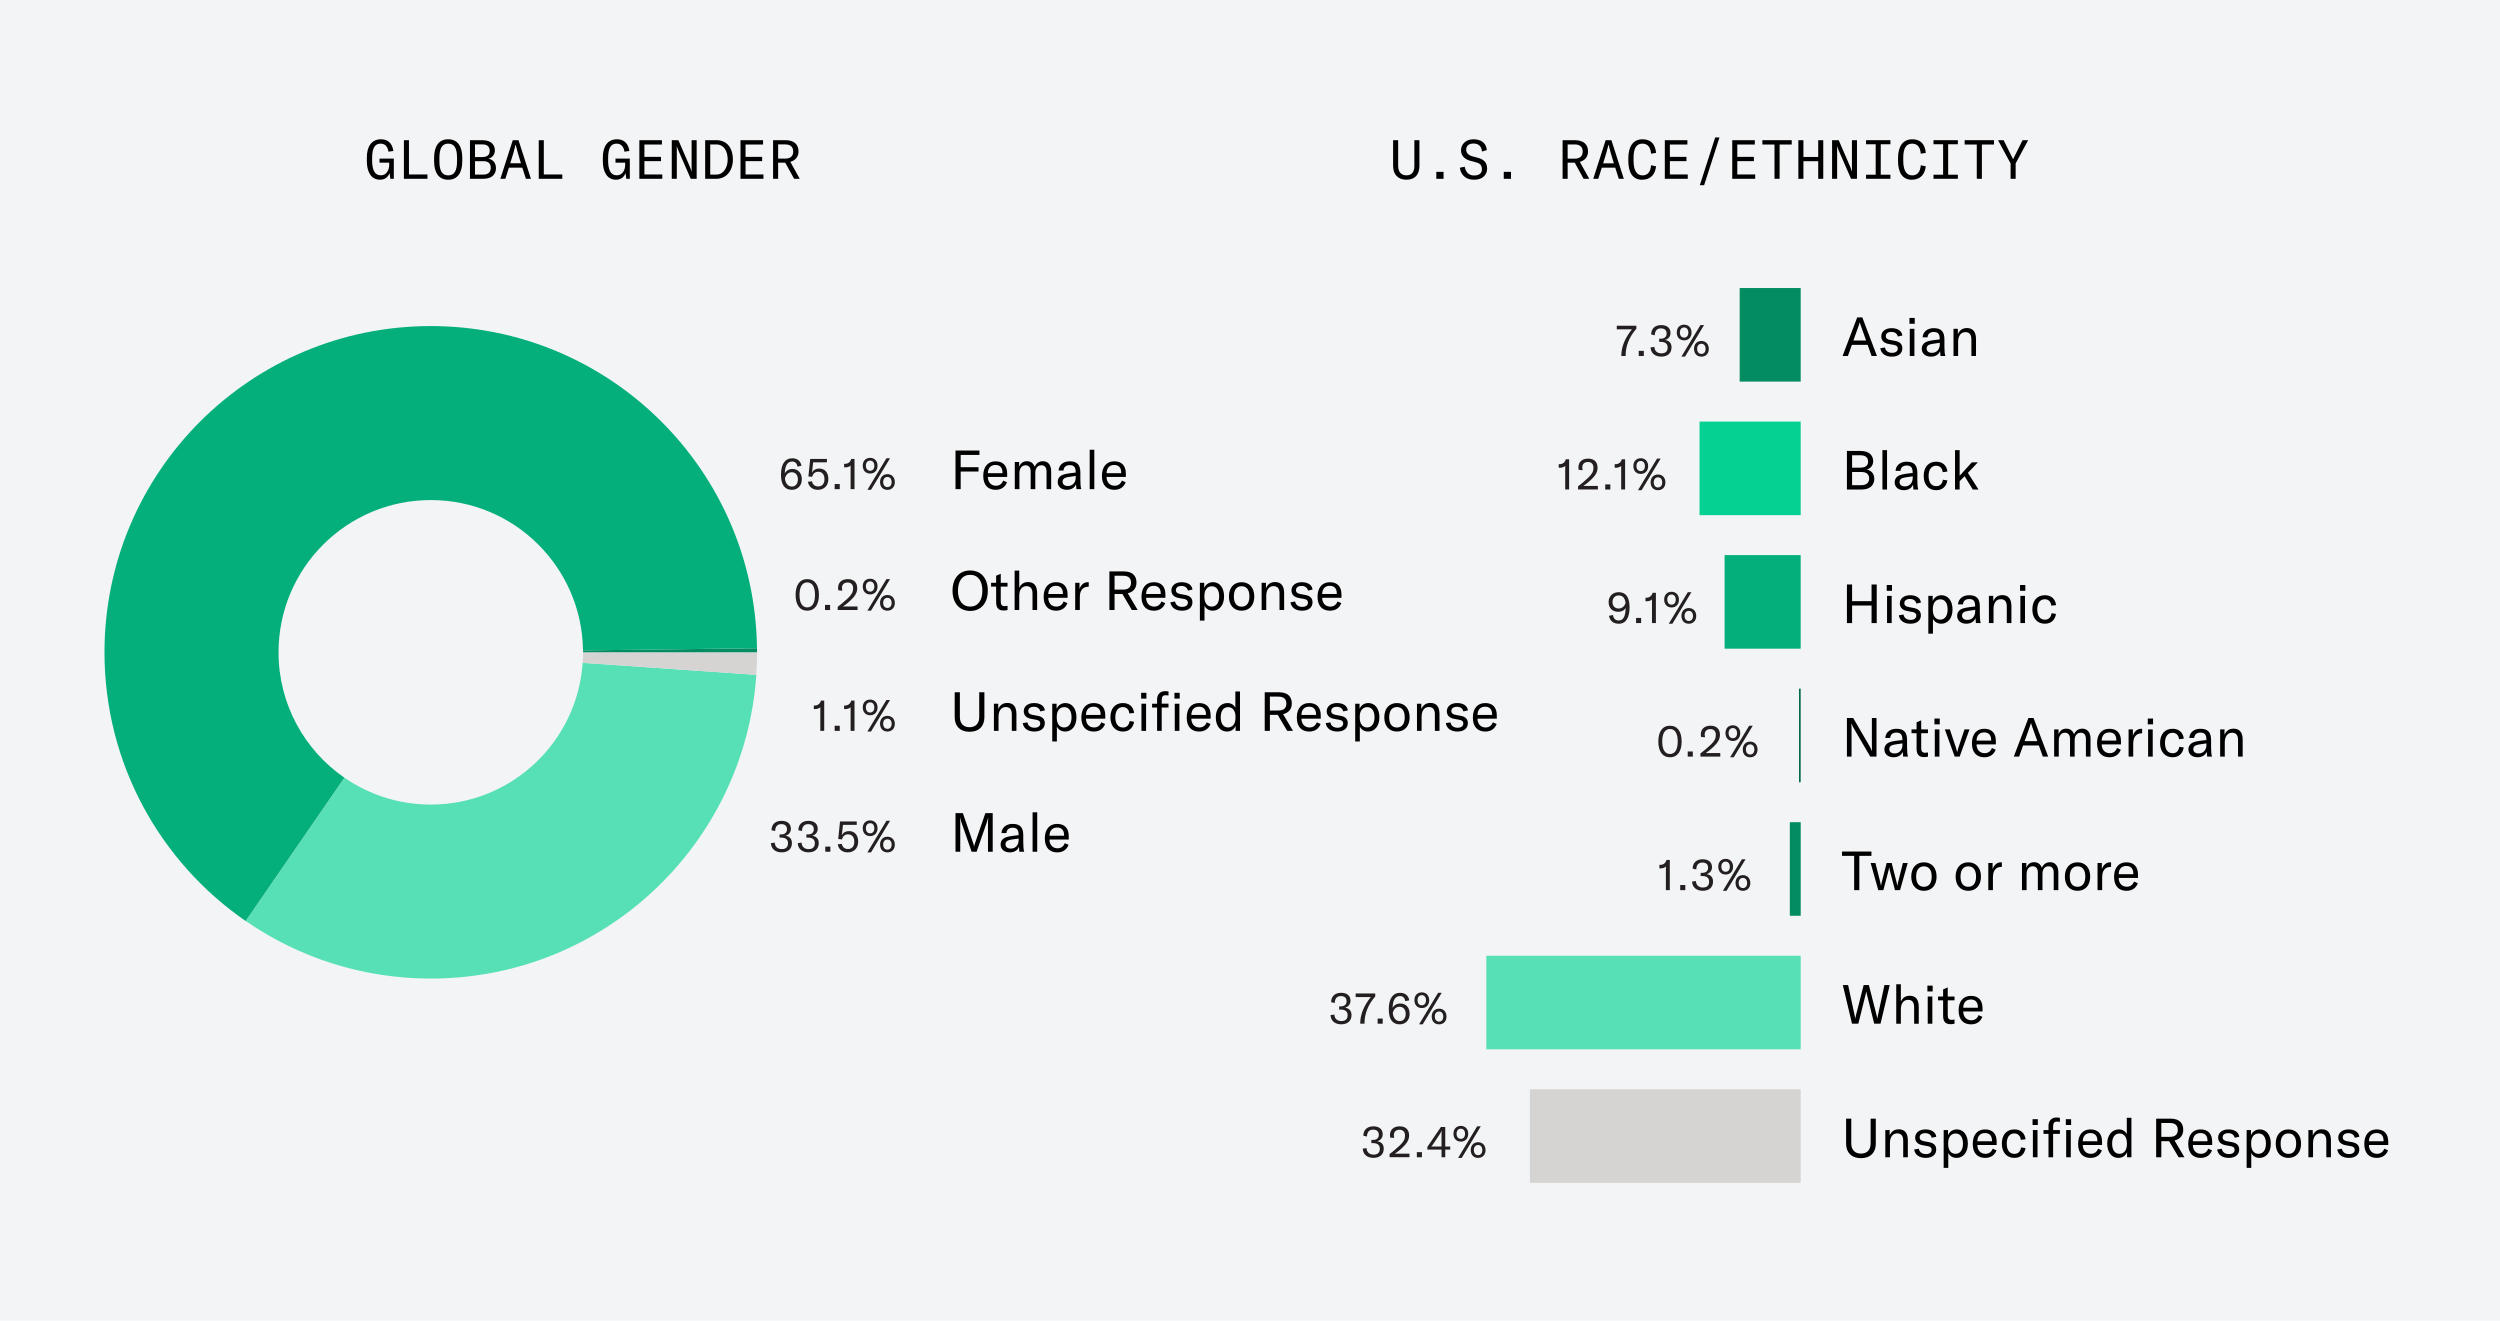 <?xml version="1.0" encoding="utf-8"?>
<svg xmlns="http://www.w3.org/2000/svg" xmlns:xlink="http://www.w3.org/1999/xlink" version="1.2" baseProfile="tiny" id="diversity_x5F_data" x="0px" y="0px" viewBox="0 0 919.53 485.76" overflow="visible">
<rect fill="#F3F4F6" width="919.53" height="485.76"/>
<g>
	<path fill="#231F20" d="M501.24,422.48l1.41-0.18c0.06,1.5,1.04,2.38,2.58,2.38c1.5,0,2.29-0.75,2.29-2.16&#xA;		c0-1.33-0.83-2.06-2.5-2.06h-0.62v-1.18h0.56c1.49,0,2.18-0.74,2.18-1.92s-0.77-1.87-2.08-1.87c-1.44,0-2.26,0.9-2.26,2.54&#xA;		l-1.34-0.29c0-2.14,1.41-3.46,3.68-3.46c2.18,0,3.44,1.1,3.44,2.91c0,1.28-0.77,2.26-2.02,2.56c1.55,0.27,2.4,1.15,2.4,2.74&#xA;		c0,2.13-1.46,3.39-3.78,3.39C502.86,425.89,501.3,424.56,501.24,422.48z"/>
	<path fill="#231F20" d="M511.11,424.46c0.91-0.67,2.35-1.82,3.78-3.18c1.41-1.36,1.89-2.29,1.89-3.62c0-1.36-0.75-2.13-2.03-2.13&#xA;		c-1.3,0-2.08,0.79-2.08,2c0,0.29,0.05,0.62,0.13,1.02l-1.44-0.14c-0.08-0.32-0.11-0.61-0.11-0.9c0-1.97,1.34-3.23,3.58-3.23&#xA;		c2.16,0,3.46,1.2,3.46,3.36c0,1.57-0.78,2.93-2.5,4.51c-0.86,0.8-1.65,1.44-2.74,2.19h5.36v1.3h-7.3V424.46z"/>
	<path fill="#231F20" d="M523,425.65h-1.87v-1.89H523V425.65z"/>
	<path fill="#231F20" d="M531.58,422.83v2.82h-1.36v-2.82H525v-0.98l4.98-7.33h1.6v7.19h1.83v1.12H531.58z M530.25,415.93h-0.03&#xA;		c-0.21,0.53-0.42,0.88-0.8,1.46l-1.91,2.87c-0.43,0.66-0.7,1.04-1.06,1.46h3.76v-4.08C530.22,416.73,530.22,416.51,530.25,415.93z"/>
	<path fill="#231F20" d="M534.6,416.99c0-1.73,1.09-2.87,2.72-2.87c1.6,0,2.72,1.15,2.72,2.91c0,1.75-1.12,2.87-2.71,2.87&#xA;		C535.69,419.9,534.6,418.78,534.6,416.99z M538.86,417.04c0-1.17-0.61-1.89-1.54-1.89c-0.94,0-1.57,0.7-1.57,1.84&#xA;		c0,1.2,0.62,1.89,1.58,1.89C538.25,418.88,538.86,418.19,538.86,417.04z M543.31,414.29h1.33l-7,11.6h-1.33L543.31,414.29z&#xA;		 M540.96,422.99c0-1.73,1.09-2.87,2.72-2.87c1.6,0,2.72,1.15,2.72,2.91c0,1.74-1.12,2.86-2.71,2.86&#xA;		C542.04,425.91,540.96,424.79,540.96,422.99z M545.21,423.04c0-1.17-0.61-1.89-1.54-1.89c-0.94,0-1.57,0.71-1.57,1.84&#xA;		c0,1.2,0.62,1.89,1.58,1.89C544.6,424.88,545.21,424.19,545.21,423.04z"/>
</g>
<g>
	<path d="M680.92,411.45v9.12c0,2.28,1.26,3.74,3.56,3.74c2.3,0,3.56-1.46,3.56-3.74v-9.12h1.9v9.24c0,3.16-1.94,5.3-5.46,5.3&#xA;		c-3.52,0-5.46-2.14-5.46-5.3v-9.24H680.92z"/>
	<path d="M693.44,415.65h1.6v1.98c0.66-1.52,1.76-2.26,3.34-2.26c2.2,0,3.34,1.38,3.34,4.06v6.22h-1.7v-6.12&#xA;		c0-1.76-0.74-2.66-2.2-2.66c-1.66,0-2.68,1.34-2.68,3.56v5.22h-1.7V415.65z"/>
	<path d="M704.04,422.81l1.72-0.3c0.24,1.26,1.18,1.98,2.64,1.98c1.34,0,2.08-0.66,2.08-1.52c0-0.88-0.54-1.24-1.44-1.4l-1.96-0.36&#xA;		c-1.7-0.32-2.66-1.28-2.66-2.8c0-1.72,1.44-3,3.8-3c2.24,0,3.76,1.02,3.96,2.7l-1.68,0.38c-0.22-1-1-1.7-2.36-1.7&#xA;		c-1.28,0-2.06,0.56-2.06,1.54c0,0.84,0.56,1.24,1.54,1.42l1.94,0.36c1.8,0.34,2.6,1.26,2.6,2.72c0,1.8-1.38,3.06-3.82,3.06&#xA;		C705.98,425.89,704.38,424.79,704.04,422.81z"/>
	<path d="M714.9,415.65h1.6v1.86c0.64-1.38,1.8-2.1,3.26-2.1c2.42,0,4.04,2.08,4.04,5.24c0,3.2-1.72,5.24-4.14,5.24&#xA;		c-1.54,0-2.62-0.84-3.06-1.82v5.48h-1.7V415.65z M722,420.65c0-2.36-1-3.74-2.68-3.74c-1.68,0-2.76,1.32-2.76,3.48v0.48&#xA;		c0,2.16,1.04,3.52,2.7,3.52C720.96,424.39,722,422.99,722,420.65z"/>
	<path d="M734.4,421.15h-7.1c0.02,1.96,1.2,3.24,2.98,3.24c1.28,0,2.22-0.68,2.66-1.9l1.4,0.62c-0.7,1.82-2.16,2.78-4.18,2.78&#xA;		c-2.86,0-4.56-1.82-4.56-5.12c0-3.34,1.68-5.36,4.54-5.36c2.7,0,4.26,1.54,4.26,4.54V421.15z M732.68,419.55&#xA;		c0-1.84-0.94-2.8-2.58-2.8c-1.76,0-2.76,1.14-2.8,3.02h5.38V419.55z"/>
	<path d="M736.3,420.65c0-3.26,1.76-5.24,4.6-5.24c2.34,0,3.86,1.34,4.12,3.64l-1.74,0.2c-0.18-1.52-1.06-2.36-2.42-2.36&#xA;		c-1.72,0-2.76,1.4-2.76,3.74c0,2.4,1.04,3.78,2.82,3.78c1.36,0,2.2-0.82,2.46-2.38l1.62,0.26c-0.36,2.28-1.86,3.6-4.1,3.6&#xA;		C738.1,425.89,736.3,423.85,736.3,420.65z"/>
	<path d="M747.6,411.65h1.94v2.14h-1.94V411.65z M747.72,415.65h1.7v10h-1.7V415.65z"/>
	<path d="M757.66,417.05h-2.5v8.6h-1.7v-8.6h-1.84v-1.4h1.84v-1.58c0-1.82,1.14-3.04,2.92-3.04c0.48,0,0.9,0.04,1.28,0.14v1.46&#xA;		c-0.36-0.06-0.74-0.1-1.06-0.1c-1.02,0-1.44,0.56-1.44,1.78v1.34h2.5V417.05z M759.84,411.65h1.94v2.14h-1.94V411.65z&#xA;		 M759.96,415.65h1.7v10h-1.7V415.65z"/>
	<path d="M773.16,421.15h-7.1c0.02,1.96,1.2,3.24,2.98,3.24c1.28,0,2.22-0.68,2.66-1.9l1.4,0.62c-0.7,1.82-2.16,2.78-4.18,2.78&#xA;		c-2.86,0-4.56-1.82-4.56-5.12c0-3.34,1.68-5.36,4.54-5.36c2.7,0,4.26,1.54,4.26,4.54V421.15z M771.44,419.55&#xA;		c0-1.84-0.94-2.8-2.58-2.8c-1.76,0-2.76,1.14-2.8,3.02h5.38V419.55z"/>
	<path d="M775.06,420.65c0-3.08,1.76-5.24,4.26-5.24c1.32,0,2.3,0.54,2.94,1.72v-5.98h1.7v14.5h-1.6v-1.86&#xA;		c-0.6,1.34-1.68,2.1-3.24,2.1C776.7,425.89,775.06,423.79,775.06,420.65z M782.3,420.89v-0.46c0-2.18-1.04-3.52-2.72-3.52&#xA;		c-1.7,0-2.72,1.38-2.72,3.74c0,2.34,1.02,3.74,2.72,3.74C781.24,424.39,782.3,423.03,782.3,420.89z"/>
	<path d="M797.84,419.75h-2.88v5.9h-1.9v-14.2h5.26c3.72,0,4.7,2.08,4.7,4.16c0,1.6-0.82,3.34-3.2,3.88l3.64,6.16h-2.14&#xA;		L797.84,419.75z M794.96,418.15h3.14c2.2,0,2.92-1.12,2.92-2.54c0-1.46-0.74-2.56-2.92-2.56h-3.14V418.15z"/>
	<path d="M813.66,421.15h-7.1c0.02,1.96,1.2,3.24,2.98,3.24c1.28,0,2.22-0.68,2.66-1.9l1.4,0.62c-0.7,1.82-2.16,2.78-4.18,2.78&#xA;		c-2.86,0-4.56-1.82-4.56-5.12c0-3.34,1.68-5.36,4.54-5.36c2.7,0,4.26,1.54,4.26,4.54V421.15z M811.94,419.55&#xA;		c0-1.84-0.94-2.8-2.58-2.8c-1.76,0-2.76,1.14-2.8,3.02h5.38V419.55z"/>
	<path d="M815.48,422.81l1.72-0.3c0.24,1.26,1.18,1.98,2.64,1.98c1.34,0,2.08-0.66,2.08-1.52c0-0.88-0.54-1.24-1.44-1.4l-1.96-0.36&#xA;		c-1.7-0.32-2.66-1.28-2.66-2.8c0-1.72,1.44-3,3.8-3c2.24,0,3.76,1.02,3.96,2.7l-1.68,0.38c-0.22-1-1-1.7-2.36-1.7&#xA;		c-1.28,0-2.06,0.56-2.06,1.54c0,0.84,0.56,1.24,1.54,1.42l1.94,0.36c1.8,0.34,2.6,1.26,2.6,2.72c0,1.8-1.38,3.06-3.82,3.06&#xA;		C817.42,425.89,815.82,424.79,815.48,422.81z"/>
	<path d="M826.34,415.65h1.6v1.86c0.64-1.38,1.8-2.1,3.26-2.1c2.42,0,4.04,2.08,4.04,5.24c0,3.2-1.72,5.24-4.14,5.24&#xA;		c-1.54,0-2.62-0.84-3.06-1.82v5.48h-1.7V415.65z M833.44,420.65c0-2.36-1-3.74-2.68-3.74c-1.68,0-2.76,1.32-2.76,3.48v0.48&#xA;		c0,2.16,1.04,3.52,2.7,3.52C832.4,424.39,833.44,422.99,833.44,420.65z"/>
	<path d="M837.04,420.65c0-3.26,1.84-5.24,4.66-5.24c2.82,0,4.66,1.98,4.66,5.24c0,3.26-1.84,5.24-4.66,5.24&#xA;		C838.88,425.89,837.04,423.91,837.04,420.65z M844.56,420.65c0-2.48-1.06-3.76-2.86-3.76c-1.8,0-2.86,1.28-2.86,3.76&#xA;		s1.06,3.76,2.86,3.76C843.5,424.41,844.56,423.13,844.56,420.65z"/>
	<path d="M849.06,415.65h1.6v1.98c0.66-1.52,1.76-2.26,3.34-2.26c2.2,0,3.34,1.38,3.34,4.06v6.22h-1.7v-6.12&#xA;		c0-1.76-0.74-2.66-2.2-2.66c-1.66,0-2.68,1.34-2.68,3.56v5.22h-1.7V415.65z"/>
	<path d="M859.66,422.81l1.72-0.3c0.24,1.26,1.18,1.98,2.64,1.98c1.34,0,2.08-0.66,2.08-1.52c0-0.88-0.54-1.24-1.44-1.4l-1.96-0.36&#xA;		c-1.7-0.32-2.66-1.28-2.66-2.8c0-1.72,1.44-3,3.8-3c2.24,0,3.76,1.02,3.96,2.7l-1.68,0.38c-0.22-1-1-1.7-2.36-1.7&#xA;		c-1.28,0-2.06,0.56-2.06,1.54c0,0.84,0.56,1.24,1.54,1.42l1.94,0.36c1.8,0.34,2.6,1.26,2.6,2.72c0,1.8-1.38,3.06-3.82,3.06&#xA;		C861.6,425.89,860,424.79,859.66,422.81z"/>
	<path d="M878.42,421.15h-7.1c0.02,1.96,1.2,3.24,2.98,3.24c1.28,0,2.22-0.68,2.66-1.9l1.4,0.62c-0.7,1.82-2.16,2.78-4.18,2.78&#xA;		c-2.86,0-4.56-1.82-4.56-5.12c0-3.34,1.68-5.36,4.54-5.36c2.7,0,4.26,1.54,4.26,4.54V421.15z M876.7,419.55&#xA;		c0-1.84-0.94-2.8-2.58-2.8c-1.76,0-2.76,1.14-2.8,3.02h5.38V419.55z"/>
</g>
<g>
	<path d="M677.82,362.33h1.94l2.46,11.44c0.08,0.38,0.1,0.56,0.12,0.78h0.06c0.02-0.2,0.06-0.38,0.16-0.78l2.92-11.44h1.92&#xA;		l2.92,11.44c0.1,0.4,0.14,0.58,0.16,0.78h0.06c0.02-0.22,0.04-0.4,0.12-0.78l2.46-11.44h1.94l-3.38,14.2h-2.32l-2.76-11.08&#xA;		c-0.06-0.24-0.1-0.42-0.12-0.66h-0.08c-0.02,0.24-0.06,0.42-0.12,0.66l-2.76,11.08h-2.32L677.82,362.33z"/>
	<path d="M697.46,362.03h1.7v6.38c0.6-1.42,1.72-2.16,3.28-2.16c2.16,0,3.3,1.4,3.3,4.06v6.22h-1.7v-6.1c0-1.76-0.74-2.68-2.18-2.68&#xA;		c-1.72,0-2.7,1.3-2.7,3.56v5.22h-1.7V362.03z"/>
	<path d="M708.92,362.53h1.94v2.14h-1.94V362.53z M709.04,366.53h1.7v10h-1.7V366.53z"/>
	<path d="M712.84,366.53h1.86v-2.62l1.7-0.72v3.34h2.5v1.4h-2.5v5.54c0,1.14,0.44,1.64,1.46,1.64c0.44,0,0.7-0.06,1.04-0.14v1.56&#xA;		c-0.44,0.12-0.84,0.18-1.48,0.18c-2.16,0-2.72-1.32-2.72-3.18v-5.6h-1.86V366.53z"/>
	<path d="M729.2,372.03h-7.1c0.02,1.96,1.2,3.24,2.98,3.24c1.28,0,2.22-0.68,2.66-1.9l1.4,0.62c-0.7,1.82-2.16,2.78-4.18,2.78&#xA;		c-2.86,0-4.56-1.82-4.56-5.12c0-3.34,1.68-5.36,4.54-5.36c2.7,0,4.26,1.54,4.26,4.54V372.03z M727.48,370.43&#xA;		c0-1.84-0.94-2.8-2.58-2.8c-1.76,0-2.76,1.14-2.8,3.02h5.38V370.43z"/>
</g>
<g>
	<path fill="#231F20" d="M489.39,373.36l1.41-0.18c0.06,1.5,1.04,2.38,2.58,2.38c1.5,0,2.29-0.75,2.29-2.16&#xA;		c0-1.33-0.83-2.06-2.5-2.06h-0.62v-1.18h0.56c1.49,0,2.18-0.74,2.18-1.92s-0.77-1.87-2.08-1.87c-1.44,0-2.26,0.9-2.26,2.54&#xA;		l-1.34-0.29c0-2.14,1.41-3.46,3.68-3.46c2.18,0,3.44,1.1,3.44,2.91c0,1.28-0.77,2.26-2.02,2.56c1.55,0.27,2.4,1.15,2.4,2.74&#xA;		c0,2.13-1.46,3.39-3.78,3.39C491.01,376.77,489.46,375.44,489.39,373.36z"/>
	<path fill="#231F20" d="M500.31,376.37c0-3.31,1.42-6.56,3.89-9.64h-5.57v-1.33h7.2v1.12c-2.64,2.95-3.94,6.43-3.94,9.73v0.27&#xA;		h-1.58V376.37z"/>
	<path fill="#231F20" d="M508.58,376.53h-1.87v-1.89h1.87V376.53z"/>
	<path fill="#231F20" d="M518.48,372.9c0,2.3-1.47,3.87-3.67,3.87c-2.64,0-4-1.89-4-5.55c0-3.89,1.49-6.05,4.15-6.05&#xA;		c1.86,0,3.06,0.98,3.39,2.75l-1.44,0.32c-0.26-1.26-0.9-1.87-1.97-1.87c-1.74,0-2.66,1.47-2.72,4.35c0.51-1.02,1.54-1.62,2.82-1.62&#xA;		C517.12,369.1,518.48,370.59,518.48,372.9z M517.04,372.91c0-1.6-0.88-2.61-2.27-2.61c-1.23,0-2.11,0.82-2.5,2.26&#xA;		c0.16,1.84,1.15,3.01,2.56,3.01C516.18,375.57,517.04,374.53,517.04,372.91z"/>
	<path fill="#231F20" d="M520.24,367.87c0-1.73,1.09-2.87,2.72-2.87c1.6,0,2.72,1.15,2.72,2.91c0,1.75-1.12,2.87-2.71,2.87&#xA;		C521.33,370.78,520.24,369.66,520.24,367.87z M524.5,367.92c0-1.17-0.61-1.89-1.54-1.89c-0.94,0-1.57,0.7-1.57,1.84&#xA;		c0,1.2,0.62,1.89,1.58,1.89C523.89,369.76,524.5,369.07,524.5,367.92z M528.95,365.17h1.33l-7,11.6h-1.33L528.95,365.17z&#xA;		 M526.6,373.87c0-1.73,1.09-2.87,2.72-2.87c1.6,0,2.72,1.15,2.72,2.91c0,1.74-1.12,2.86-2.71,2.86&#xA;		C527.68,376.79,526.6,375.67,526.6,373.87z M530.85,373.92c0-1.17-0.61-1.89-1.54-1.89c-0.94,0-1.57,0.71-1.57,1.84&#xA;		c0,1.2,0.62,1.89,1.58,1.89C530.25,375.76,530.85,375.07,530.85,373.92z"/>
</g>
<g>
	<path fill="#231F20" d="M612.73,318.69c-0.34,0.46-1.2,0.71-1.81,0.71h-0.58v-1.3h0.35c1.07,0,1.99-0.64,2.26-1.81h1.22v11.12&#xA;		h-1.44V318.69z"/>
	<path fill="#231F20" d="M619.88,327.41h-1.87v-1.89h1.87V327.41z"/>
	<path fill="#231F20" d="M622.36,324.24l1.41-0.18c0.06,1.5,1.04,2.38,2.58,2.38c1.5,0,2.29-0.75,2.29-2.16&#xA;		c0-1.33-0.83-2.06-2.5-2.06h-0.62v-1.18h0.56c1.49,0,2.18-0.74,2.18-1.92s-0.77-1.87-2.08-1.87c-1.44,0-2.26,0.9-2.26,2.54&#xA;		l-1.34-0.29c0-2.14,1.41-3.46,3.68-3.46c2.18,0,3.44,1.1,3.44,2.91c0,1.28-0.77,2.26-2.02,2.56c1.55,0.27,2.4,1.15,2.4,2.74&#xA;		c0,2.13-1.46,3.39-3.78,3.39C623.98,327.65,622.43,326.32,622.36,324.24z"/>
	<path fill="#231F20" d="M632,318.75c0-1.73,1.09-2.86,2.72-2.86c1.6,0,2.72,1.15,2.72,2.91c0,1.75-1.12,2.87-2.71,2.87&#xA;		C633.08,321.67,632,320.55,632,318.75z M636.25,318.8c0-1.17-0.61-1.89-1.54-1.89c-0.94,0-1.57,0.7-1.57,1.84&#xA;		c0,1.2,0.62,1.89,1.58,1.89C635.64,320.64,636.25,319.95,636.25,318.8z M640.7,316.05h1.33l-7,11.6h-1.33L640.7,316.05z&#xA;		 M638.35,324.75c0-1.73,1.09-2.87,2.72-2.87c1.6,0,2.72,1.15,2.72,2.91c0,1.74-1.12,2.86-2.71,2.86&#xA;		C639.44,327.67,638.35,326.55,638.35,324.75z M642.61,324.8c0-1.17-0.61-1.89-1.54-1.89c-0.94,0-1.57,0.71-1.57,1.84&#xA;		c0,1.2,0.62,1.89,1.58,1.89C642,326.64,642.61,325.96,642.61,324.8z"/>
</g>
<g>
	<path d="M688.34,314.81h-4.46v12.6h-1.9v-12.6h-4.46v-1.6h10.82V314.81z"/>
	<path d="M688.04,317.41h1.76l1.8,7.14c0.08,0.36,0.16,0.78,0.22,1.18h0.04c0.06-0.4,0.18-0.82,0.26-1.18l1.82-7.14h1.84l1.82,7.14&#xA;		c0.08,0.36,0.2,0.78,0.26,1.18h0.04c0.06-0.4,0.14-0.82,0.22-1.18l1.8-7.14h1.76l-2.82,10H697l-1.9-7.2&#xA;		c-0.08-0.32-0.18-0.82-0.22-1.12h-0.04c-0.04,0.3-0.14,0.8-0.22,1.12l-1.9,7.2h-1.86L688.04,317.41z"/>
	<path d="M702.98,322.41c0-3.26,1.84-5.24,4.66-5.24c2.82,0,4.66,1.98,4.66,5.24s-1.84,5.24-4.66,5.24&#xA;		C704.82,327.65,702.98,325.67,702.98,322.41z M710.5,322.41c0-2.48-1.06-3.76-2.86-3.76c-1.8,0-2.86,1.28-2.86,3.76&#xA;		s1.06,3.76,2.86,3.76C709.44,326.17,710.5,324.89,710.5,322.41z"/>
	<path d="M719.3,322.41c0-3.26,1.84-5.24,4.66-5.24c2.82,0,4.66,1.98,4.66,5.24s-1.84,5.24-4.66,5.24&#xA;		C721.14,327.65,719.3,325.67,719.3,322.41z M726.82,322.41c0-2.48-1.06-3.76-2.86-3.76c-1.8,0-2.86,1.28-2.86,3.76&#xA;		s1.06,3.76,2.86,3.76C725.76,326.17,726.82,324.89,726.82,322.41z"/>
	<path d="M735.94,317.17c0.12,0,0.24,0,0.36,0.02v1.66h-0.08c-1.04,0-1.72,0.3-2.2,0.78c-0.96,0.96-1,2.3-1,3.5v4.28h-1.7v-10h1.58&#xA;		v2.28C733.38,318.29,734.42,317.17,735.94,317.17z"/>
	<path d="M745.3,317.41v1.74c0.56-1.34,1.52-2.02,2.86-2.02c1.38,0,2.38,0.72,2.84,2.04c0.66-1.36,1.68-2.04,3.04-2.04&#xA;		c1.92,0,3.04,1.38,3.04,3.72v6.56h-1.7v-6.42c0-1.56-0.64-2.36-1.9-2.36c-1.42,0-2.24,1.04-2.24,2.86v5.92h-1.7v-6.5&#xA;		c0-1.46-0.68-2.28-1.88-2.28c-1.4,0-2.26,1.12-2.26,2.94v5.84h-1.7v-10H745.3z"/>
	<path d="M759.48,322.41c0-3.26,1.84-5.24,4.66-5.24c2.82,0,4.66,1.98,4.66,5.24s-1.84,5.24-4.66,5.24&#xA;		C761.32,327.65,759.48,325.67,759.48,322.41z M767,322.41c0-2.48-1.06-3.76-2.86-3.76c-1.8,0-2.86,1.28-2.86,3.76&#xA;		s1.06,3.76,2.86,3.76C765.94,326.17,767,324.89,767,322.41z"/>
	<path d="M776.12,317.17c0.12,0,0.24,0,0.36,0.02v1.66h-0.08c-1.04,0-1.72,0.3-2.2,0.78c-0.96,0.96-1,2.3-1,3.5v4.28h-1.7v-10h1.58&#xA;		v2.28C773.56,318.29,774.6,317.17,776.12,317.17z"/>
	<path d="M786.38,322.91h-7.1c0.02,1.96,1.2,3.24,2.98,3.24c1.28,0,2.22-0.68,2.66-1.9l1.4,0.62c-0.7,1.82-2.16,2.78-4.18,2.78&#xA;		c-2.86,0-4.56-1.82-4.56-5.12c0-3.34,1.68-5.36,4.54-5.36c2.7,0,4.26,1.54,4.26,4.54V322.91z M784.66,321.31&#xA;		c0-1.84-0.94-2.8-2.58-2.8c-1.76,0-2.76,1.14-2.8,3.02h5.38V321.31z"/>
</g>
<g>
	<path fill="#231F20" d="M609.95,272.74c0-3.57,1.47-5.81,4.29-5.81s4.29,2.24,4.29,5.81c0,3.55-1.47,5.79-4.29,5.79&#xA;		S609.95,276.29,609.95,272.74z M617.09,272.74c0-2.83-0.93-4.61-2.85-4.61s-2.85,1.78-2.85,4.61c0,2.82,0.93,4.59,2.85,4.59&#xA;		S617.09,275.56,617.09,272.74z"/>
	<path fill="#231F20" d="M622.64,278.29h-1.87v-1.89h1.87V278.29z"/>
	<path fill="#231F20" d="M625.44,277.11c0.91-0.67,2.35-1.82,3.78-3.19c1.41-1.36,1.89-2.29,1.89-3.62c0-1.36-0.75-2.13-2.03-2.13&#xA;		c-1.3,0-2.08,0.78-2.08,2c0,0.29,0.05,0.62,0.13,1.02l-1.44-0.14c-0.08-0.32-0.11-0.61-0.11-0.9c0-1.97,1.34-3.23,3.58-3.23&#xA;		c2.16,0,3.46,1.2,3.46,3.36c0,1.57-0.78,2.93-2.5,4.51c-0.86,0.8-1.65,1.44-2.74,2.19h5.36v1.3h-7.3V277.11z"/>
	<path fill="#231F20" d="M634.65,269.63c0-1.73,1.09-2.86,2.72-2.86c1.6,0,2.72,1.15,2.72,2.91c0,1.74-1.12,2.87-2.71,2.87&#xA;		C635.74,272.55,634.65,271.43,634.65,269.63z M638.91,269.68c0-1.17-0.61-1.89-1.54-1.89c-0.94,0-1.57,0.7-1.57,1.84&#xA;		c0,1.2,0.62,1.89,1.58,1.89C638.3,271.52,638.91,270.83,638.91,269.68z M643.36,266.93h1.33l-7,11.6h-1.33L643.36,266.93z&#xA;		 M641.01,275.64c0-1.73,1.09-2.87,2.72-2.87c1.6,0,2.72,1.15,2.72,2.91c0,1.74-1.12,2.86-2.71,2.86&#xA;		C642.1,278.55,641.01,277.43,641.01,275.64z M645.27,275.68c0-1.17-0.61-1.89-1.54-1.89c-0.94,0-1.57,0.7-1.57,1.84&#xA;		c0,1.2,0.62,1.89,1.58,1.89C644.66,277.52,645.27,276.84,645.27,275.68z"/>
</g>
<g>
	<path d="M679.32,264.09h2.3l6.02,10.34c0.4,0.7,0.66,1.22,0.88,1.82h0.04c-0.04-0.5-0.06-1.02-0.06-1.88v-10.28h1.7v14.2h-2.3&#xA;		l-6.02-10.34c-0.4-0.7-0.66-1.18-0.88-1.82h-0.04c0.04,0.5,0.06,1.02,0.06,1.88v10.28h-1.7V264.09z"/>
	<path d="M693.1,275.59c0-1,0.5-1.86,1.4-2.36c0.76-0.38,1.72-0.62,3.36-0.82l1.86-0.22v-0.16c0-1.84-0.66-2.58-2.2-2.58&#xA;		c-1.36,0-2.2,0.72-2.28,1.98h-1.82c0.14-2.04,1.74-3.38,4.08-3.38c2.74,0,3.94,1.24,3.94,4.16v2.7c0,1.54,0.1,2.6,0.34,3.38H700&#xA;		c-0.08-0.52-0.14-1.18-0.16-1.82c-0.46,1.28-1.72,2.06-3.36,2.06C694.44,278.53,693.1,277.37,693.1,275.59z M699.74,273.93v-0.5&#xA;		l-2.72,0.4c-1.48,0.22-2.12,0.74-2.12,1.72c0,0.98,0.74,1.58,1.96,1.58C698.6,277.13,699.74,275.87,699.74,273.93z"/>
	<path d="M703.08,268.29h1.86v-2.62l1.7-0.72v3.34h2.5v1.4h-2.5v5.54c0,1.14,0.44,1.64,1.46,1.64c0.44,0,0.7-0.06,1.04-0.14v1.56&#xA;		c-0.44,0.12-0.84,0.18-1.48,0.18c-2.16,0-2.72-1.32-2.72-3.18v-5.6h-1.86V268.29z"/>
	<path d="M711.52,264.29h1.94v2.14h-1.94V264.29z M711.64,268.29h1.7v10h-1.7V268.29z"/>
	<path d="M715.34,268.29h1.84l2.24,6.74c0.18,0.54,0.32,1.06,0.42,1.52h0.06c0.1-0.46,0.24-0.98,0.42-1.52l2.24-6.74h1.84l-3.62,10&#xA;		h-1.82L715.34,268.29z"/>
	<path d="M734.1,273.79H727c0.02,1.96,1.2,3.24,2.98,3.24c1.28,0,2.22-0.68,2.66-1.9l1.4,0.62c-0.7,1.82-2.16,2.78-4.18,2.78&#xA;		c-2.86,0-4.56-1.82-4.56-5.12c0-3.34,1.68-5.36,4.54-5.36c2.7,0,4.26,1.54,4.26,4.54V273.79z M732.38,272.19&#xA;		c0-1.84-0.94-2.8-2.58-2.8c-1.76,0-2.76,1.14-2.8,3.02h5.38V272.19z"/>
	<path d="M749.92,274.19h-5.8l-1.46,4.1h-1.96l5.38-14.2h1.88l5.38,14.2h-1.96L749.92,274.19z M749.36,272.59l-1.98-5.54&#xA;		c-0.12-0.32-0.24-0.66-0.34-1.08H747c-0.1,0.42-0.22,0.76-0.34,1.08l-1.98,5.54H749.36z"/>
	<path d="M757.14,268.29v1.74c0.56-1.34,1.52-2.02,2.86-2.02c1.38,0,2.38,0.72,2.84,2.04c0.66-1.36,1.68-2.04,3.04-2.04&#xA;		c1.92,0,3.04,1.38,3.04,3.72v6.56h-1.7v-6.42c0-1.56-0.64-2.36-1.9-2.36c-1.42,0-2.24,1.04-2.24,2.86v5.92h-1.7v-6.5&#xA;		c0-1.46-0.68-2.28-1.88-2.28c-1.4,0-2.26,1.12-2.26,2.94v5.84h-1.7v-10H757.14z"/>
	<path d="M780.12,273.79h-7.1c0.02,1.96,1.2,3.24,2.98,3.24c1.28,0,2.22-0.68,2.66-1.9l1.4,0.62c-0.7,1.82-2.16,2.78-4.18,2.78&#xA;		c-2.86,0-4.56-1.82-4.56-5.12c0-3.34,1.68-5.36,4.54-5.36c2.7,0,4.26,1.54,4.26,4.54V273.79z M778.4,272.19&#xA;		c0-1.84-0.94-2.8-2.58-2.8c-1.76,0-2.76,1.14-2.8,3.02h5.38V272.19z"/>
	<path d="M787.54,268.05c0.12,0,0.24,0,0.36,0.02v1.66h-0.08c-1.04,0-1.72,0.3-2.2,0.78c-0.96,0.96-1,2.3-1,3.5v4.28h-1.7v-10h1.58&#xA;		v2.28C784.98,269.17,786.02,268.05,787.54,268.05z"/>
	<path d="M789.98,264.29h1.94v2.14h-1.94V264.29z M790.1,268.29h1.7v10h-1.7V268.29z"/>
	<path d="M794.5,273.29c0-3.26,1.76-5.24,4.6-5.24c2.34,0,3.86,1.34,4.12,3.64l-1.74,0.2c-0.18-1.52-1.06-2.36-2.42-2.36&#xA;		c-1.72,0-2.76,1.4-2.76,3.74c0,2.4,1.04,3.78,2.82,3.78c1.36,0,2.2-0.82,2.46-2.38l1.62,0.26c-0.36,2.28-1.86,3.6-4.1,3.6&#xA;		C796.3,278.53,794.5,276.49,794.5,273.29z"/>
	<path d="M804.92,275.59c0-1,0.5-1.86,1.4-2.36c0.76-0.38,1.72-0.62,3.36-0.82l1.86-0.22v-0.16c0-1.84-0.66-2.58-2.2-2.58&#xA;		c-1.36,0-2.2,0.72-2.28,1.98h-1.82c0.14-2.04,1.74-3.38,4.08-3.38c2.74,0,3.94,1.24,3.94,4.16v2.7c0,1.54,0.1,2.6,0.34,3.38h-1.78&#xA;		c-0.08-0.52-0.14-1.18-0.16-1.82c-0.46,1.28-1.72,2.06-3.36,2.06C806.26,278.53,804.92,277.37,804.92,275.59z M811.56,273.93v-0.5&#xA;		l-2.72,0.4c-1.48,0.22-2.12,0.74-2.12,1.72c0,0.98,0.74,1.58,1.96,1.58C810.42,277.13,811.56,275.87,811.56,273.93z"/>
	<path d="M816.6,268.29h1.6v1.98c0.66-1.52,1.76-2.26,3.34-2.26c2.2,0,3.34,1.38,3.34,4.06v6.22h-1.7v-6.12&#xA;		c0-1.76-0.74-2.66-2.2-2.66c-1.66,0-2.68,1.34-2.68,3.56v5.22h-1.7V268.29z"/>
</g>
<g>
	<path fill="#231F20" d="M599.37,223.4c0,3.39-1.1,6.02-3.95,6.02c-2.03,0-3.27-1.04-3.62-2.91l1.44-0.32&#xA;		c0.22,1.22,0.82,2.03,2.19,2.03c1.79,0,2.47-1.82,2.5-4.61c-0.56,0.96-1.52,1.42-2.69,1.42c-2.03,0-3.57-1.23-3.57-3.57&#xA;		c0-2.1,1.46-3.65,3.71-3.65C598.08,217.81,599.37,219.73,599.37,223.4z M597.89,221.73c-0.14-1.33-0.75-2.72-2.53-2.72&#xA;		c-1.36,0-2.26,0.98-2.26,2.43c0,1.49,0.94,2.38,2.27,2.38C596.58,223.83,597.64,222.92,597.89,221.73z"/>
	<path fill="#231F20" d="M603.63,229.17h-1.87v-1.89h1.87V229.17z"/>
	<path fill="#231F20" d="M607.62,220.45c-0.34,0.46-1.2,0.7-1.81,0.7h-0.58v-1.3h0.35c1.07,0,1.99-0.64,2.26-1.81h1.22v11.12h-1.44&#xA;		V220.45z"/>
	<path fill="#231F20" d="M612.1,220.52c0-1.73,1.09-2.86,2.72-2.86c1.6,0,2.72,1.15,2.72,2.91c0,1.74-1.12,2.87-2.71,2.87&#xA;		C613.19,223.43,612.1,222.31,612.1,220.52z M616.36,220.56c0-1.17-0.61-1.89-1.54-1.89c-0.94,0-1.57,0.7-1.57,1.84&#xA;		c0,1.2,0.62,1.89,1.58,1.89C615.75,222.4,616.36,221.72,616.36,220.56z M620.8,217.81h1.33l-7,11.6h-1.33L620.8,217.81z&#xA;		 M618.45,226.52c0-1.73,1.09-2.87,2.72-2.87c1.6,0,2.72,1.15,2.72,2.91c0,1.74-1.12,2.86-2.71,2.86&#xA;		C619.54,229.43,618.45,228.31,618.45,226.52z M622.71,226.57c0-1.17-0.61-1.89-1.54-1.89c-0.94,0-1.57,0.7-1.57,1.84&#xA;		c0,1.2,0.62,1.89,1.58,1.89C622.1,228.41,622.71,227.72,622.71,226.57z"/>
</g>
<g>
	<path d="M690.28,229.18h-1.9v-6.46h-7.16v6.46h-1.9v-14.2h1.9v6.14h7.16v-6.14h1.9V229.18z"/>
	<path d="M693.96,215.17h1.94v2.14h-1.94V215.17z M694.08,219.17h1.7v10h-1.7V219.17z"/>
	<path d="M698.4,226.33l1.72-0.3c0.24,1.26,1.18,1.98,2.64,1.98c1.34,0,2.08-0.66,2.08-1.52c0-0.88-0.54-1.24-1.44-1.4l-1.96-0.36&#xA;		c-1.7-0.32-2.66-1.28-2.66-2.8c0-1.72,1.44-3,3.8-3c2.24,0,3.76,1.02,3.96,2.7l-1.68,0.38c-0.22-1-1-1.7-2.36-1.7&#xA;		c-1.28,0-2.06,0.56-2.06,1.54c0,0.84,0.56,1.24,1.54,1.42l1.94,0.36c1.8,0.34,2.6,1.26,2.6,2.72c0,1.8-1.38,3.06-3.82,3.06&#xA;		C700.34,229.42,698.74,228.31,698.4,226.33z"/>
	<path d="M709.26,219.17h1.6v1.86c0.64-1.38,1.8-2.1,3.26-2.1c2.42,0,4.04,2.08,4.04,5.24c0,3.2-1.72,5.24-4.14,5.24&#xA;		c-1.54,0-2.62-0.84-3.06-1.82v5.48h-1.7V219.17z M716.36,224.17c0-2.36-1-3.74-2.68-3.74c-1.68,0-2.76,1.32-2.76,3.48v0.48&#xA;		c0,2.16,1.04,3.52,2.7,3.52C715.32,227.92,716.36,226.51,716.36,224.17z"/>
	<path d="M719.86,226.47c0-1,0.5-1.86,1.4-2.36c0.76-0.38,1.72-0.62,3.36-0.82l1.86-0.22v-0.16c0-1.84-0.66-2.58-2.2-2.58&#xA;		c-1.36,0-2.2,0.72-2.28,1.98h-1.82c0.14-2.04,1.74-3.38,4.08-3.38c2.74,0,3.94,1.24,3.94,4.16v2.7c0,1.54,0.1,2.6,0.34,3.38h-1.78&#xA;		c-0.08-0.52-0.14-1.18-0.16-1.82c-0.46,1.28-1.72,2.06-3.36,2.06C721.2,229.42,719.86,228.25,719.86,226.47z M726.5,224.81v-0.5&#xA;		l-2.72,0.4c-1.48,0.22-2.12,0.74-2.12,1.72c0,0.98,0.74,1.58,1.96,1.58C725.36,228.02,726.5,226.75,726.5,224.81z"/>
	<path d="M731.54,219.17h1.6v1.98c0.66-1.52,1.76-2.26,3.34-2.26c2.2,0,3.34,1.38,3.34,4.06v6.22h-1.7v-6.12&#xA;		c0-1.76-0.74-2.66-2.2-2.66c-1.66,0-2.68,1.34-2.68,3.56v5.22h-1.7V219.17z"/>
	<path d="M743,215.17h1.94v2.14H743V215.17z M743.12,219.17h1.7v10h-1.7V219.17z"/>
	<path d="M747.52,224.17c0-3.26,1.76-5.24,4.6-5.24c2.34,0,3.86,1.34,4.12,3.64l-1.74,0.2c-0.18-1.52-1.06-2.36-2.42-2.36&#xA;		c-1.72,0-2.76,1.4-2.76,3.74c0,2.4,1.04,3.78,2.82,3.78c1.36,0,2.2-0.82,2.46-2.38l1.62,0.26c-0.36,2.28-1.86,3.6-4.1,3.6&#xA;		C749.32,229.42,747.52,227.38,747.52,224.17z"/>
</g>
<g>
	<path fill="#231F20" d="M575.7,171.33c-0.34,0.46-1.2,0.7-1.81,0.7h-0.58v-1.3h0.35c1.07,0,1.99-0.64,2.26-1.81h1.22v11.12h-1.44&#xA;		V171.33z"/>
	<path fill="#231F20" d="M580.42,178.87c0.91-0.67,2.35-1.82,3.78-3.19c1.41-1.36,1.89-2.29,1.89-3.62c0-1.36-0.75-2.13-2.03-2.13&#xA;		c-1.3,0-2.08,0.78-2.08,2c0,0.29,0.05,0.62,0.13,1.02l-1.44-0.14c-0.08-0.32-0.11-0.61-0.11-0.9c0-1.97,1.34-3.23,3.58-3.23&#xA;		c2.16,0,3.46,1.2,3.46,3.36c0,1.57-0.78,2.93-2.5,4.51c-0.86,0.8-1.65,1.44-2.74,2.19h5.36v1.3h-7.3V178.87z"/>
	<path fill="#231F20" d="M592.3,180.06h-1.87v-1.89h1.87V180.06z"/>
	<path fill="#231F20" d="M596.29,171.33c-0.34,0.46-1.2,0.7-1.81,0.7h-0.58v-1.3h0.35c1.07,0,1.99-0.64,2.26-1.81h1.22v11.12h-1.44&#xA;		V171.33z"/>
	<path fill="#231F20" d="M600.77,171.4c0-1.73,1.09-2.86,2.72-2.86c1.6,0,2.72,1.15,2.72,2.91c0,1.74-1.12,2.87-2.71,2.87&#xA;		C601.85,174.31,600.77,173.19,600.77,171.4z M605.02,171.44c0-1.17-0.61-1.89-1.54-1.89c-0.94,0-1.57,0.7-1.57,1.84&#xA;		c0,1.2,0.62,1.89,1.58,1.89C604.42,173.29,605.02,172.6,605.02,171.44z M609.47,168.69h1.33l-7,11.6h-1.33L609.47,168.69z&#xA;		 M607.12,177.4c0-1.73,1.09-2.87,2.72-2.87c1.6,0,2.72,1.15,2.72,2.91c0,1.74-1.12,2.86-2.71,2.86&#xA;		C608.21,180.31,607.12,179.19,607.12,177.4z M611.38,177.45c0-1.17-0.61-1.89-1.54-1.89c-0.94,0-1.57,0.7-1.57,1.84&#xA;		c0,1.2,0.62,1.89,1.58,1.89C610.77,179.29,611.38,178.6,611.38,177.45z"/>
</g>
<g>
	<path d="M689.38,176.16c0,1.82-1.1,3.9-4.7,3.9h-5.36v-14.2h4.94c3.74,0,4.72,2.1,4.72,3.78c0,1.34-0.76,2.62-2.38,3.08&#xA;		C688.3,173.01,689.38,174.25,689.38,176.16z M681.22,167.45v4.56h3.04c2.44,0,2.84-1.26,2.84-2.24c0-1.12-0.54-2.32-2.84-2.32&#xA;		H681.22z M687.5,175.98c0-1.32-0.78-2.36-2.72-2.36h-3.56v4.84h3.36C686.8,178.46,687.5,177.26,687.5,175.98z"/>
	<path d="M694.08,180.06h-1.7v-14.5h1.7V180.06z"/>
	<path d="M696.88,177.36c0-1,0.5-1.86,1.4-2.36c0.76-0.38,1.72-0.62,3.36-0.82l1.86-0.22v-0.16c0-1.84-0.66-2.58-2.2-2.58&#xA;		c-1.36,0-2.2,0.72-2.28,1.98h-1.82c0.14-2.04,1.74-3.38,4.08-3.38c2.74,0,3.94,1.24,3.94,4.16v2.7c0,1.54,0.1,2.6,0.34,3.38h-1.78&#xA;		c-0.08-0.52-0.14-1.18-0.16-1.82c-0.46,1.28-1.72,2.06-3.36,2.06C698.22,180.3,696.88,179.14,696.88,177.36z M703.52,175.7v-0.5&#xA;		l-2.72,0.4c-1.48,0.22-2.12,0.74-2.12,1.72c0,0.98,0.74,1.58,1.96,1.58C702.38,178.9,703.52,177.64,703.52,175.7z"/>
	<path d="M707.56,175.06c0-3.26,1.76-5.24,4.6-5.24c2.34,0,3.86,1.34,4.12,3.64l-1.74,0.2c-0.18-1.52-1.06-2.36-2.42-2.36&#xA;		c-1.72,0-2.76,1.4-2.76,3.74c0,2.4,1.04,3.78,2.82,3.78c1.36,0,2.2-0.82,2.46-2.38l1.62,0.26c-0.36,2.28-1.86,3.6-4.1,3.6&#xA;		C709.36,180.3,707.56,178.26,707.56,175.06z"/>
	<path d="M722.6,175.16l-1.82,1.84v3.06h-1.7v-14.5h1.7v9.42l4.48-4.92h2.22l-3.66,3.86l3.9,6.14h-2.1L722.6,175.16z"/>
</g>
<g>
	<path fill="#231F20" d="M596.35,130.78c0-3.31,1.42-6.56,3.89-9.64h-5.57v-1.33h7.2v1.12c-2.64,2.95-3.94,6.43-3.94,9.73v0.27&#xA;		h-1.58V130.78z"/>
	<path fill="#231F20" d="M604.62,130.94h-1.87v-1.89h1.87V130.94z"/>
	<path fill="#231F20" d="M607.1,127.77l1.41-0.18c0.06,1.5,1.04,2.38,2.58,2.38c1.5,0,2.29-0.75,2.29-2.16&#xA;		c0-1.33-0.83-2.06-2.5-2.06h-0.62v-1.18h0.56c1.49,0,2.18-0.74,2.18-1.92s-0.77-1.87-2.08-1.87c-1.44,0-2.26,0.9-2.26,2.54&#xA;		l-1.34-0.29c0-2.14,1.41-3.46,3.68-3.46c2.18,0,3.44,1.1,3.44,2.91c0,1.28-0.77,2.26-2.02,2.56c1.55,0.27,2.4,1.15,2.4,2.74&#xA;		c0,2.13-1.46,3.39-3.78,3.39C608.71,131.18,607.16,129.85,607.1,127.77z"/>
	<path fill="#231F20" d="M616.73,122.28c0-1.73,1.09-2.87,2.72-2.87c1.6,0,2.72,1.15,2.72,2.91c0,1.75-1.12,2.87-2.71,2.87&#xA;		C617.82,125.19,616.73,124.07,616.73,122.28z M620.99,122.33c0-1.17-0.61-1.89-1.54-1.89c-0.94,0-1.57,0.7-1.57,1.84&#xA;		c0,1.2,0.62,1.89,1.58,1.89C620.38,124.17,620.99,123.48,620.99,122.33z M625.44,119.57h1.33l-7,11.6h-1.33L625.44,119.57z&#xA;		 M623.08,128.28c0-1.73,1.09-2.87,2.72-2.87c1.6,0,2.72,1.15,2.72,2.91c0,1.74-1.12,2.86-2.71,2.86&#xA;		C624.17,131.19,623.08,130.07,623.08,128.28z M627.34,128.33c0-1.17-0.61-1.89-1.54-1.89c-0.94,0-1.57,0.71-1.57,1.84&#xA;		c0,1.2,0.62,1.89,1.58,1.89C626.73,130.17,627.34,129.48,627.34,128.33z"/>
</g>
<g>
	<path d="M686.94,126.84h-5.8l-1.46,4.1h-1.96l5.38-14.2h1.88l5.38,14.2h-1.96L686.94,126.84z M686.38,125.24l-1.98-5.54&#xA;		c-0.12-0.32-0.24-0.66-0.34-1.08h-0.04c-0.1,0.42-0.22,0.76-0.34,1.08l-1.98,5.54H686.38z"/>
	<path d="M691.58,128.1l1.72-0.3c0.24,1.26,1.18,1.98,2.64,1.98c1.34,0,2.08-0.66,2.08-1.52c0-0.88-0.54-1.24-1.44-1.4l-1.96-0.36&#xA;		c-1.7-0.32-2.66-1.28-2.66-2.8c0-1.72,1.44-3,3.8-3c2.24,0,3.76,1.02,3.96,2.7l-1.68,0.38c-0.22-1-1-1.7-2.36-1.7&#xA;		c-1.28,0-2.06,0.56-2.06,1.54c0,0.84,0.56,1.24,1.54,1.42l1.94,0.36c1.8,0.34,2.6,1.26,2.6,2.72c0,1.8-1.38,3.06-3.82,3.06&#xA;		C693.52,131.18,691.92,130.08,691.58,128.1z"/>
	<path d="M702.32,116.94h1.94v2.14h-1.94V116.94z M702.44,120.94h1.7v10h-1.7V120.94z"/>
	<path d="M706.84,128.24c0-1,0.5-1.86,1.4-2.36c0.76-0.38,1.72-0.62,3.36-0.82l1.86-0.22v-0.16c0-1.84-0.66-2.58-2.2-2.58&#xA;		c-1.36,0-2.2,0.72-2.28,1.98h-1.82c0.14-2.04,1.74-3.38,4.08-3.38c2.74,0,3.94,1.24,3.94,4.16v2.7c0,1.54,0.1,2.6,0.34,3.38h-1.78&#xA;		c-0.08-0.52-0.14-1.18-0.16-1.82c-0.46,1.28-1.72,2.06-3.36,2.06C708.18,131.18,706.84,130.02,706.84,128.24z M713.48,126.58v-0.5&#xA;		l-2.72,0.4c-1.48,0.22-2.12,0.74-2.12,1.72c0,0.98,0.74,1.58,1.96,1.58C712.34,129.78,713.48,128.52,713.48,126.58z"/>
	<path d="M718.52,120.94h1.6v1.98c0.66-1.52,1.76-2.26,3.34-2.26c2.2,0,3.34,1.38,3.34,4.06v6.22h-1.7v-6.12&#xA;		c0-1.76-0.74-2.66-2.2-2.66c-1.66,0-2.68,1.34-2.68,3.56v5.22h-1.7V120.94z"/>
</g>
<g>
	<path d="M514.26,51.56v9.46c0,2.1,1.02,3.48,3.04,3.48c2.06,0,2.92-1.38,2.92-3.48v-9.46h1.86v9.46c0,2.94-1.44,5.08-4.78,5.08&#xA;		c-3.3,0-4.9-2.14-4.9-5.08v-9.46H514.26z"/>
	<path d="M530.96,65.77h-2.66v-2.56h2.66V65.77z"/>
	<path d="M536.94,61.69l1.8-0.36c0.32,1.7,1.28,3.22,3.44,3.22c1.34,0,2.9-0.46,2.9-2.26c0-1.88-1.18-2.32-2.3-2.62l-1.9-0.5&#xA;		c-2-0.54-3.5-1.74-3.5-3.94c0-2.1,1.76-4,4.52-4c2.6,0,4.7,1.08,4.98,3.98l-1.78,0.52c-0.18-2.24-1.62-2.94-3.14-2.94&#xA;		c-2.08,0-2.68,1.22-2.68,2.28c0,1.26,0.98,2.06,2.18,2.4l1.82,0.48c1.9,0.5,3.7,1.34,3.7,4.08c0,2-1.4,4.08-4.78,4.08&#xA;		C538.78,66.11,537.28,64.03,536.94,61.69z"/>
	<path d="M555.76,65.77h-2.66v-2.56h2.66V65.77z"/>
	<path d="M579.2,59.83h-2.6v5.94h-1.86v-14.2h4.56c3.06,0,4.8,1.5,4.8,4.14c0,1.92-1.12,3.32-3.02,3.82l3.46,6.24h-2.06L579.2,59.83&#xA;		z M576.6,58.35h2.62c1.9,0,2.92-0.92,2.92-2.6c0-1.7-1.02-2.62-2.92-2.62h-2.62V58.35z"/>
	<path d="M594.1,61.67h-4.94l-1.3,4.1h-1.84l4.56-14.2h2.12l4.56,14.2h-1.84L594.1,61.67z M589.66,60.07h3.94&#xA;		c-0.9-2.82-1.56-5.18-1.94-6.86h-0.04C591.24,54.88,590.56,57.24,589.66,60.07z"/>
	<path d="M598.92,59.19v-1.04c0-4.34,1.82-6.92,5.22-6.92c2.96,0,4.64,1.62,5,5l-1.86,0.3c-0.16-2.32-1.2-3.7-3.16-3.7&#xA;		c-2.22,0-3.28,1.62-3.28,5.22v1.02c0,3.6,1.14,5.44,3.28,5.44c1.98,0,3-1.38,3.16-3.72l1.84,0.38c-0.3,2.8-1.86,4.94-5.14,4.94&#xA;		C600.6,66.11,598.92,63.53,598.92,59.19z"/>
	<path d="M620.64,53.16h-6.44v4.54h6.1v1.56h-6.1v4.9h6.58v1.6h-8.44v-14.2h8.3V53.16z"/>
	<path d="M625.22,68.11l5.64-17.54h1.58l-5.64,17.54H625.22z"/>
	<path d="M645.44,53.16H639v4.54h6.1v1.56H639v4.9h6.58v1.6h-8.44v-14.2h8.3V53.16z"/>
	<path d="M659.02,51.56v1.6h-4.46v12.6h-1.88v-12.6h-4.46v-1.6H659.02z"/>
	<path d="M670.62,65.77h-1.86v-6.48h-5.44v6.48h-1.86v-14.2h1.86v6.16h5.44v-6.16h1.86V65.77z"/>
	<path d="M681.16,63.09h0.04c-0.04-0.48-0.04-1-0.04-1.52v-10h1.86v14.2h-2.18l-4.46-10.22c-0.34-0.78-0.64-1.68-0.64-1.68h-0.06&#xA;		c0.04,0.38,0.04,0.8,0.04,1.22v10.68h-1.86v-14.2h2.44l4.18,9.66C680.86,62.13,681.08,62.79,681.16,63.09z"/>
	<path d="M691.76,53.06v11.2h3.56v1.5h-8.96v-1.5h3.54v-11.2h-3.54v-1.5h8.96v1.5H691.76z"/>
	<path d="M698.12,59.19v-1.04c0-4.34,1.82-6.92,5.22-6.92c2.96,0,4.64,1.62,5,5l-1.86,0.3c-0.16-2.32-1.2-3.7-3.16-3.7&#xA;		c-2.22,0-3.28,1.62-3.28,5.22v1.02c0,3.6,1.14,5.44,3.28,5.44c1.98,0,3-1.38,3.16-3.72l1.84,0.38c-0.3,2.8-1.86,4.94-5.14,4.94&#xA;		C699.8,66.11,698.12,63.53,698.12,59.19z"/>
	<path d="M716.56,53.06v11.2h3.56v1.5h-8.96v-1.5h3.54v-11.2h-3.54v-1.5h8.96v1.5H716.56z"/>
	<path d="M733.42,51.56v1.6h-4.46v12.6h-1.88v-12.6h-4.46v-1.6H733.42z"/>
	<path d="M741.38,65.77h-1.86v-5.66l-4.62-8.54h2.06l3.48,7l3.48-7h2.06l-4.6,8.54V65.77z"/>
</g>
<g>
	<g>
		<path fill="#231F20" d="M301.72,260.1c-0.34,0.46-1.2,0.7-1.81,0.7h-0.58v-1.3h0.35c1.07,0,1.99-0.64,2.26-1.81h1.22v11.12h-1.44&#xA;			V260.1z"/>
		<path fill="#231F20" d="M308.87,268.83H307v-1.89h1.87V268.83z"/>
		<path fill="#231F20" d="M312.86,260.1c-0.34,0.46-1.2,0.7-1.81,0.7h-0.58v-1.3h0.35c1.07,0,1.99-0.64,2.26-1.81h1.22v11.12h-1.44&#xA;			V260.1z"/>
		<path fill="#231F20" d="M317.33,260.17c0-1.73,1.09-2.86,2.72-2.86c1.6,0,2.72,1.15,2.72,2.91c0,1.74-1.12,2.87-2.71,2.87&#xA;			C318.42,263.08,317.33,261.96,317.33,260.17z M321.59,260.22c0-1.17-0.61-1.89-1.54-1.89c-0.94,0-1.57,0.7-1.57,1.84&#xA;			c0,1.2,0.62,1.89,1.58,1.89C320.98,262.06,321.59,261.37,321.59,260.22z M326.04,257.46h1.33l-7,11.6h-1.33L326.04,257.46z&#xA;			 M323.69,266.17c0-1.73,1.09-2.87,2.72-2.87c1.6,0,2.72,1.15,2.72,2.91c0,1.74-1.12,2.86-2.71,2.86&#xA;			C324.78,269.08,323.69,267.96,323.69,266.17z M327.95,266.22c0-1.17-0.61-1.89-1.54-1.89c-0.94,0-1.57,0.7-1.57,1.84&#xA;			c0,1.2,0.62,1.89,1.58,1.89C327.34,268.06,327.95,267.37,327.95,266.22z"/>
	</g>
	<g>
		<path d="M353.05,254.62v9.12c0,2.28,1.26,3.74,3.56,3.74c2.3,0,3.56-1.46,3.56-3.74v-9.12h1.9v9.24c0,3.16-1.94,5.3-5.46,5.3&#xA;			c-3.52,0-5.46-2.14-5.46-5.3v-9.24H353.05z"/>
		<path d="M365.57,258.83h1.6v1.98c0.66-1.52,1.76-2.26,3.34-2.26c2.2,0,3.34,1.38,3.34,4.06v6.22h-1.7v-6.12&#xA;			c0-1.76-0.74-2.66-2.2-2.66c-1.66,0-2.68,1.34-2.68,3.56v5.22h-1.7V258.83z"/>
		<path d="M376.17,265.99l1.72-0.3c0.24,1.26,1.18,1.98,2.64,1.98c1.34,0,2.08-0.66,2.08-1.52c0-0.88-0.54-1.24-1.44-1.4l-1.96-0.36&#xA;			c-1.7-0.32-2.66-1.28-2.66-2.8c0-1.72,1.44-3,3.8-3c2.24,0,3.76,1.02,3.96,2.7l-1.68,0.38c-0.22-1-1-1.7-2.36-1.7&#xA;			c-1.28,0-2.06,0.56-2.06,1.54c0,0.84,0.56,1.24,1.54,1.42l1.94,0.36c1.8,0.34,2.6,1.26,2.6,2.72c0,1.8-1.38,3.06-3.82,3.06&#xA;			C378.11,269.07,376.5,267.97,376.17,265.99z"/>
		<path d="M387.03,258.83h1.6v1.86c0.64-1.38,1.8-2.1,3.26-2.1c2.42,0,4.04,2.08,4.04,5.24c0,3.2-1.72,5.24-4.14,5.24&#xA;			c-1.54,0-2.62-0.84-3.06-1.82v5.48h-1.7V258.83z M394.13,263.83c0-2.36-1-3.74-2.68-3.74c-1.68,0-2.76,1.32-2.76,3.48v0.48&#xA;			c0,2.16,1.04,3.52,2.7,3.52C393.09,267.57,394.13,266.17,394.13,263.83z"/>
		<path d="M406.53,264.33h-7.1c0.02,1.96,1.2,3.24,2.98,3.24c1.28,0,2.22-0.68,2.66-1.9l1.4,0.62c-0.7,1.82-2.16,2.78-4.18,2.78&#xA;			c-2.86,0-4.56-1.82-4.56-5.12c0-3.34,1.68-5.36,4.54-5.36c2.7,0,4.26,1.54,4.26,4.54V264.33z M404.81,262.73&#xA;			c0-1.84-0.94-2.8-2.58-2.8c-1.76,0-2.76,1.14-2.8,3.02h5.38V262.73z"/>
		<path d="M408.42,263.83c0-3.26,1.76-5.24,4.6-5.24c2.34,0,3.86,1.34,4.12,3.64l-1.74,0.2c-0.18-1.52-1.06-2.36-2.42-2.36&#xA;			c-1.72,0-2.76,1.4-2.76,3.74c0,2.4,1.04,3.78,2.82,3.78c1.36,0,2.2-0.82,2.46-2.38l1.62,0.26c-0.36,2.28-1.86,3.6-4.1,3.6&#xA;			C410.22,269.07,408.42,267.03,408.42,263.83z"/>
		<path d="M419.72,254.82h1.94v2.14h-1.94V254.82z M419.84,258.83h1.7v10h-1.7V258.83z"/>
		<path d="M429.79,260.23h-2.5v8.6h-1.7v-8.6h-1.84v-1.4h1.84v-1.58c0-1.82,1.14-3.04,2.92-3.04c0.48,0,0.9,0.04,1.28,0.14v1.46&#xA;			c-0.36-0.06-0.74-0.1-1.06-0.1c-1.02,0-1.44,0.56-1.44,1.78v1.34h2.5V260.23z M431.97,254.82h1.94v2.14h-1.94V254.82z&#xA;			 M432.09,258.83h1.7v10h-1.7V258.83z"/>
		<path d="M445.29,264.33h-7.1c0.02,1.96,1.2,3.24,2.98,3.24c1.28,0,2.22-0.68,2.66-1.9l1.4,0.62c-0.7,1.82-2.16,2.78-4.18,2.78&#xA;			c-2.86,0-4.56-1.82-4.56-5.12c0-3.34,1.68-5.36,4.54-5.36c2.7,0,4.26,1.54,4.26,4.54V264.33z M443.57,262.73&#xA;			c0-1.84-0.94-2.8-2.58-2.8c-1.76,0-2.76,1.14-2.8,3.02h5.38V262.73z"/>
		<path d="M447.18,263.83c0-3.08,1.76-5.24,4.26-5.24c1.32,0,2.3,0.54,2.94,1.72v-5.98h1.7v14.5h-1.6v-1.86&#xA;			c-0.6,1.34-1.68,2.1-3.24,2.1C448.83,269.07,447.18,266.97,447.18,263.83z M454.43,264.07v-0.46c0-2.18-1.04-3.52-2.72-3.52&#xA;			c-1.7,0-2.72,1.38-2.72,3.74c0,2.34,1.02,3.74,2.72,3.74C453.37,267.57,454.43,266.21,454.43,264.07z"/>
		<path d="M469.96,262.93h-2.88v5.9h-1.9v-14.2h5.26c3.72,0,4.7,2.08,4.7,4.16c0,1.6-0.82,3.34-3.2,3.88l3.64,6.16h-2.14&#xA;			L469.96,262.93z M467.08,261.33h3.14c2.2,0,2.92-1.12,2.92-2.54c0-1.46-0.74-2.56-2.92-2.56h-3.14V261.33z"/>
		<path d="M485.79,264.33h-7.1c0.02,1.96,1.2,3.24,2.98,3.24c1.28,0,2.22-0.68,2.66-1.9l1.4,0.62c-0.7,1.82-2.16,2.78-4.18,2.78&#xA;			c-2.86,0-4.56-1.82-4.56-5.12c0-3.34,1.68-5.36,4.54-5.36c2.7,0,4.26,1.54,4.26,4.54V264.33z M484.06,262.73&#xA;			c0-1.84-0.94-2.8-2.58-2.8c-1.76,0-2.76,1.14-2.8,3.02h5.38V262.73z"/>
		<path d="M487.6,265.99l1.72-0.3c0.24,1.26,1.18,1.98,2.64,1.98c1.34,0,2.08-0.66,2.08-1.52c0-0.88-0.54-1.24-1.44-1.4l-1.96-0.36&#xA;			c-1.7-0.32-2.66-1.28-2.66-2.8c0-1.72,1.44-3,3.8-3c2.24,0,3.76,1.02,3.96,2.7l-1.68,0.38c-0.22-1-1-1.7-2.36-1.7&#xA;			c-1.28,0-2.06,0.56-2.06,1.54c0,0.84,0.56,1.24,1.54,1.42l1.94,0.36c1.8,0.34,2.6,1.26,2.6,2.72c0,1.8-1.38,3.06-3.82,3.06&#xA;			C489.54,269.07,487.94,267.97,487.6,265.99z"/>
		<path d="M498.46,258.83h1.6v1.86c0.64-1.38,1.8-2.1,3.26-2.1c2.42,0,4.04,2.08,4.04,5.24c0,3.2-1.72,5.24-4.14,5.24&#xA;			c-1.54,0-2.62-0.84-3.06-1.82v5.48h-1.7V258.83z M505.57,263.83c0-2.36-1-3.74-2.68-3.74c-1.68,0-2.76,1.32-2.76,3.48v0.48&#xA;			c0,2.16,1.04,3.52,2.7,3.52C504.52,267.57,505.57,266.17,505.57,263.83z"/>
		<path d="M509.16,263.83c0-3.26,1.84-5.24,4.66-5.24c2.82,0,4.66,1.98,4.66,5.24s-1.84,5.24-4.66,5.24&#xA;			C511,269.07,509.16,267.09,509.16,263.83z M516.68,263.83c0-2.48-1.06-3.76-2.86-3.76c-1.8,0-2.86,1.28-2.86,3.76&#xA;			s1.06,3.76,2.86,3.76C515.62,267.59,516.68,266.31,516.68,263.83z"/>
		<path d="M521.18,258.83h1.6v1.98c0.66-1.52,1.76-2.26,3.34-2.26c2.2,0,3.34,1.38,3.34,4.06v6.22h-1.7v-6.12&#xA;			c0-1.76-0.74-2.66-2.2-2.66c-1.66,0-2.68,1.34-2.68,3.56v5.22h-1.7V258.83z"/>
		<path d="M531.78,265.99l1.72-0.3c0.24,1.26,1.18,1.98,2.64,1.98c1.34,0,2.08-0.66,2.08-1.52c0-0.88-0.54-1.24-1.44-1.4l-1.96-0.36&#xA;			c-1.7-0.32-2.66-1.28-2.66-2.8c0-1.72,1.44-3,3.8-3c2.24,0,3.76,1.02,3.96,2.7l-1.68,0.38c-0.22-1-1-1.7-2.36-1.7&#xA;			c-1.28,0-2.06,0.56-2.06,1.54c0,0.84,0.56,1.24,1.54,1.42l1.94,0.36c1.8,0.34,2.6,1.26,2.6,2.72c0,1.8-1.38,3.06-3.82,3.06&#xA;			C533.72,269.07,532.12,267.97,531.78,265.99z"/>
		<path d="M550.54,264.33h-7.1c0.02,1.96,1.2,3.24,2.98,3.24c1.28,0,2.22-0.68,2.66-1.9l1.4,0.62c-0.7,1.82-2.16,2.78-4.18,2.78&#xA;			c-2.86,0-4.56-1.82-4.56-5.12c0-3.34,1.68-5.36,4.54-5.36c2.7,0,4.26,1.54,4.26,4.54V264.33z M548.82,262.73&#xA;			c0-1.84-0.94-2.8-2.58-2.8c-1.76,0-2.76,1.14-2.8,3.02h5.38V262.73z"/>
	</g>
</g>
<g>
	<g>
		<path fill="#231F20" d="M292.63,218.82c0-3.57,1.47-5.81,4.29-5.81s4.29,2.24,4.29,5.81c0,3.55-1.47,5.79-4.29,5.79&#xA;			S292.63,222.38,292.63,218.82z M299.77,218.82c0-2.83-0.93-4.61-2.85-4.61s-2.85,1.78-2.85,4.61c0,2.82,0.93,4.59,2.85,4.59&#xA;			S299.77,221.64,299.77,218.82z"/>
		<path fill="#231F20" d="M305.32,224.38h-1.87v-1.89h1.87V224.38z"/>
		<path fill="#231F20" d="M308.12,223.19c0.91-0.67,2.35-1.82,3.78-3.19c1.41-1.36,1.89-2.29,1.89-3.62c0-1.36-0.75-2.13-2.03-2.13&#xA;			c-1.3,0-2.08,0.78-2.08,2c0,0.29,0.05,0.62,0.13,1.02l-1.44-0.14c-0.08-0.32-0.11-0.61-0.11-0.9c0-1.97,1.34-3.23,3.58-3.23&#xA;			c2.16,0,3.46,1.2,3.46,3.36c0,1.57-0.78,2.93-2.5,4.51c-0.86,0.8-1.65,1.44-2.74,2.19h5.36v1.3h-7.3V223.19z"/>
		<path fill="#231F20" d="M317.33,215.72c0-1.73,1.09-2.86,2.72-2.86c1.6,0,2.72,1.15,2.72,2.91c0,1.74-1.12,2.87-2.71,2.87&#xA;			C318.42,218.63,317.33,217.51,317.33,215.72z M321.59,215.76c0-1.17-0.61-1.89-1.54-1.89c-0.94,0-1.57,0.7-1.57,1.84&#xA;			c0,1.2,0.62,1.89,1.58,1.89C320.98,217.61,321.59,216.92,321.59,215.76z M326.04,213.01h1.33l-7,11.6h-1.33L326.04,213.01z&#xA;			 M323.69,221.72c0-1.73,1.09-2.87,2.72-2.87c1.6,0,2.72,1.15,2.72,2.91c0,1.74-1.12,2.86-2.71,2.86&#xA;			C324.78,224.63,323.69,223.51,323.69,221.72z M327.95,221.77c0-1.17-0.61-1.89-1.54-1.89c-0.94,0-1.57,0.7-1.57,1.84&#xA;			c0,1.2,0.62,1.89,1.58,1.89C327.34,223.61,327.95,222.92,327.95,221.77z"/>
	</g>
	<g>
		<path d="M350.35,217.27c0-4.64,2.56-7.44,6.5-7.44c3.92,0,6.48,2.8,6.48,7.44c0,4.6-2.56,7.44-6.48,7.44&#xA;			C352.91,224.72,350.35,221.82,350.35,217.27z M361.33,217.27c0-3.64-1.64-5.84-4.48-5.84s-4.5,2.2-4.5,5.84&#xA;			c0,3.56,1.66,5.84,4.5,5.84S361.33,220.9,361.33,217.27z"/>
		<path d="M364.53,214.37h1.86v-2.62l1.7-0.72v3.34h2.5v1.4h-2.5v5.54c0,1.14,0.44,1.64,1.46,1.64c0.44,0,0.7-0.06,1.04-0.14v1.56&#xA;			c-0.44,0.12-0.84,0.18-1.48,0.18c-2.16,0-2.72-1.32-2.72-3.18v-5.6h-1.86V214.37z"/>
		<path d="M373.19,209.87h1.7v6.38c0.6-1.42,1.72-2.16,3.28-2.16c2.16,0,3.3,1.4,3.3,4.06v6.22h-1.7v-6.1&#xA;			c0-1.76-0.74-2.68-2.18-2.68c-1.72,0-2.7,1.3-2.7,3.56v5.22h-1.7V209.87z"/>
		<path d="M392.67,219.88h-7.1c0.02,1.96,1.2,3.24,2.98,3.24c1.28,0,2.22-0.68,2.66-1.9l1.4,0.62c-0.7,1.82-2.16,2.78-4.18,2.78&#xA;			c-2.86,0-4.56-1.82-4.56-5.12c0-3.34,1.68-5.36,4.54-5.36c2.7,0,4.26,1.54,4.26,4.54V219.88z M390.95,218.27&#xA;			c0-1.84-0.94-2.8-2.58-2.8c-1.76,0-2.76,1.14-2.8,3.02h5.38V218.27z"/>
		<path d="M400.09,214.13c0.12,0,0.24,0,0.36,0.02v1.66h-0.08c-1.04,0-1.72,0.3-2.2,0.78c-0.96,0.96-1,2.3-1,3.5v4.28h-1.7v-10h1.58&#xA;			v2.28C397.53,215.25,398.57,214.13,400.09,214.13z"/>
		<path d="M412.83,218.47h-2.88v5.9h-1.9v-14.2h5.26c3.72,0,4.7,2.08,4.7,4.16c0,1.6-0.82,3.34-3.2,3.88l3.64,6.16h-2.14&#xA;			L412.83,218.47z M409.95,216.87h3.14c2.2,0,2.92-1.12,2.92-2.54c0-1.46-0.74-2.56-2.92-2.56h-3.14V216.87z"/>
		<path d="M428.65,219.88h-7.1c0.02,1.96,1.2,3.24,2.98,3.24c1.28,0,2.22-0.68,2.66-1.9l1.4,0.62c-0.7,1.82-2.16,2.78-4.18,2.78&#xA;			c-2.86,0-4.56-1.82-4.56-5.12c0-3.34,1.68-5.36,4.54-5.36c2.7,0,4.26,1.54,4.26,4.54V219.88z M426.93,218.27&#xA;			c0-1.84-0.94-2.8-2.58-2.8c-1.76,0-2.76,1.14-2.8,3.02h5.38V218.27z"/>
		<path d="M430.47,221.54l1.72-0.3c0.24,1.26,1.18,1.98,2.64,1.98c1.34,0,2.08-0.66,2.08-1.52c0-0.88-0.54-1.24-1.44-1.4l-1.96-0.36&#xA;			c-1.7-0.32-2.66-1.28-2.66-2.8c0-1.72,1.44-3,3.8-3c2.24,0,3.76,1.02,3.96,2.7l-1.68,0.38c-0.22-1-1-1.7-2.36-1.7&#xA;			c-1.28,0-2.06,0.56-2.06,1.54c0,0.84,0.56,1.24,1.54,1.42l1.94,0.36c1.8,0.34,2.6,1.26,2.6,2.72c0,1.8-1.38,3.06-3.82,3.06&#xA;			C432.41,224.62,430.81,223.52,430.47,221.54z"/>
		<path d="M441.33,214.37h1.6v1.86c0.64-1.38,1.8-2.1,3.26-2.1c2.42,0,4.04,2.08,4.04,5.24c0,3.2-1.72,5.24-4.14,5.24&#xA;			c-1.54,0-2.62-0.84-3.06-1.82v5.48h-1.7V214.37z M448.43,219.38c0-2.36-1-3.74-2.68-3.74c-1.68,0-2.76,1.32-2.76,3.48v0.48&#xA;			c0,2.16,1.04,3.52,2.7,3.52C447.39,223.12,448.43,221.72,448.43,219.38z"/>
		<path d="M452.02,219.38c0-3.26,1.84-5.24,4.66-5.24c2.82,0,4.66,1.98,4.66,5.24s-1.84,5.24-4.66,5.24&#xA;			C453.86,224.62,452.02,222.64,452.02,219.38z M459.55,219.38c0-2.48-1.06-3.76-2.86-3.76c-1.8,0-2.86,1.28-2.86,3.76&#xA;			s1.06,3.76,2.86,3.76C458.49,223.14,459.55,221.86,459.55,219.38z"/>
		<path d="M464.04,214.37h1.6v1.98c0.66-1.52,1.76-2.26,3.34-2.26c2.2,0,3.34,1.38,3.34,4.06v6.22h-1.7v-6.12&#xA;			c0-1.76-0.74-2.66-2.2-2.66c-1.66,0-2.68,1.34-2.68,3.56v5.22h-1.7V214.37z"/>
		<path d="M474.64,221.54l1.72-0.3c0.24,1.26,1.18,1.98,2.64,1.98c1.34,0,2.08-0.66,2.08-1.52c0-0.88-0.54-1.24-1.44-1.4l-1.96-0.36&#xA;			c-1.7-0.32-2.66-1.28-2.66-2.8c0-1.72,1.44-3,3.8-3c2.24,0,3.76,1.02,3.96,2.7l-1.68,0.38c-0.22-1-1-1.7-2.36-1.7&#xA;			c-1.28,0-2.06,0.56-2.06,1.54c0,0.84,0.56,1.24,1.54,1.42l1.94,0.36c1.8,0.34,2.6,1.26,2.6,2.72c0,1.8-1.38,3.06-3.82,3.06&#xA;			C476.58,224.62,474.98,223.52,474.64,221.54z"/>
		<path d="M493.41,219.88h-7.1c0.02,1.96,1.2,3.24,2.98,3.24c1.28,0,2.22-0.68,2.66-1.9l1.4,0.62c-0.7,1.82-2.16,2.78-4.18,2.78&#xA;			c-2.86,0-4.56-1.82-4.56-5.12c0-3.34,1.68-5.36,4.54-5.36c2.7,0,4.26,1.54,4.26,4.54V219.88z M491.69,218.27&#xA;			c0-1.84-0.94-2.8-2.58-2.8c-1.76,0-2.76,1.14-2.8,3.02h5.38V218.27z"/>
	</g>
</g>
<g>
	<path fill="#231F20" d="M283.56,310.11l1.41-0.18c0.06,1.5,1.04,2.38,2.58,2.38c1.5,0,2.29-0.75,2.29-2.16&#xA;		c0-1.33-0.83-2.06-2.5-2.06h-0.62v-1.18h0.56c1.49,0,2.18-0.74,2.18-1.92s-0.77-1.87-2.08-1.87c-1.44,0-2.26,0.9-2.26,2.54&#xA;		l-1.34-0.29c0-2.15,1.41-3.46,3.68-3.46c2.18,0,3.44,1.1,3.44,2.91c0,1.28-0.77,2.26-2.02,2.56c1.55,0.27,2.4,1.15,2.4,2.74&#xA;		c0,2.13-1.46,3.39-3.78,3.39C285.17,313.52,283.62,312.19,283.56,310.11z"/>
	<path fill="#231F20" d="M293.43,310.11l1.41-0.18c0.06,1.5,1.04,2.38,2.58,2.38c1.5,0,2.29-0.75,2.29-2.16&#xA;		c0-1.33-0.83-2.06-2.5-2.06h-0.62v-1.18h0.56c1.49,0,2.18-0.74,2.18-1.92s-0.77-1.87-2.08-1.87c-1.44,0-2.26,0.9-2.26,2.54&#xA;		l-1.34-0.29c0-2.15,1.41-3.46,3.68-3.46c2.18,0,3.44,1.1,3.44,2.91c0,1.28-0.77,2.26-2.02,2.56c1.55,0.27,2.4,1.15,2.4,2.74&#xA;		c0,2.13-1.46,3.39-3.78,3.39C295.05,313.52,293.49,312.19,293.43,310.11z"/>
	<path fill="#231F20" d="M305.42,313.28h-1.87v-1.89h1.87V313.28z"/>
	<path fill="#231F20" d="M308.13,310.56l1.49-0.18c0.22,1.1,0.96,1.9,2.26,1.9c1.47,0,2.34-0.99,2.34-2.63&#xA;		c0-1.66-0.77-2.77-2.3-2.77c-1.18,0-1.92,0.69-2.23,1.86l-1.38-0.14l0.66-6.45h6.15v1.25h-5.06l-0.42,3.78&#xA;		c0.53-0.98,1.42-1.49,2.62-1.49c2.11,0,3.39,1.49,3.39,3.89c0,2.34-1.5,3.94-3.86,3.94C309.83,313.52,308.42,312.37,308.13,310.56z"/>
	<path fill="#231F20" d="M317.33,304.62c0-1.73,1.09-2.87,2.72-2.87c1.6,0,2.72,1.15,2.72,2.91c0,1.74-1.12,2.87-2.71,2.87&#xA;		C318.42,307.53,317.33,306.41,317.33,304.62z M321.59,304.67c0-1.17-0.61-1.89-1.54-1.89c-0.94,0-1.57,0.7-1.57,1.84&#xA;		c0,1.2,0.62,1.89,1.58,1.89C320.98,306.51,321.59,305.82,321.59,304.67z M326.04,301.91h1.33l-7,11.6h-1.33L326.04,301.91z&#xA;		 M323.69,310.62c0-1.73,1.09-2.87,2.72-2.87c1.6,0,2.72,1.15,2.72,2.91c0,1.74-1.12,2.87-2.71,2.87&#xA;		C324.78,313.54,323.69,312.41,323.69,310.62z M327.95,310.67c0-1.17-0.61-1.89-1.54-1.89c-0.94,0-1.57,0.7-1.57,1.84&#xA;		c0,1.2,0.62,1.89,1.58,1.89C327.34,312.51,327.95,311.82,327.95,310.67z"/>
</g>
<g>
	<path d="M351.45,299.08h2.7l3.76,10.92c0.24,0.7,0.28,0.82,0.36,1.34h0.04c0.08-0.52,0.12-0.64,0.36-1.34l3.76-10.92h2.7v14.2&#xA;		h-1.74v-10.96c0-0.58,0.02-1.06,0.08-1.52h-0.08c-0.04,0.28-0.24,1.14-0.42,1.62l-3.76,10.86h-1.84l-3.76-10.86&#xA;		c-0.18-0.48-0.38-1.34-0.42-1.62h-0.08c0.06,0.46,0.08,0.94,0.08,1.52v10.96h-1.74V299.08z"/>
	<path d="M368.03,310.58c0-1,0.5-1.86,1.4-2.36c0.76-0.38,1.72-0.62,3.36-0.82l1.86-0.22v-0.16c0-1.84-0.66-2.58-2.2-2.58&#xA;		c-1.36,0-2.2,0.72-2.28,1.98h-1.82c0.14-2.04,1.74-3.38,4.08-3.38c2.74,0,3.94,1.24,3.94,4.16v2.7c0,1.54,0.1,2.6,0.34,3.38h-1.78&#xA;		c-0.08-0.52-0.14-1.18-0.16-1.82c-0.46,1.28-1.72,2.06-3.36,2.06C369.37,313.52,368.03,312.36,368.03,310.58z M374.67,308.92v-0.5&#xA;		l-2.72,0.4c-1.48,0.22-2.12,0.74-2.12,1.72c0,0.98,0.74,1.58,1.96,1.58C373.53,312.12,374.67,310.86,374.67,308.92z"/>
	<path d="M381.5,313.28h-1.7v-14.5h1.7V313.28z"/>
	<path d="M393.11,308.78H386c0.02,1.96,1.2,3.24,2.98,3.24c1.28,0,2.22-0.68,2.66-1.9l1.4,0.62c-0.7,1.82-2.16,2.78-4.18,2.78&#xA;		c-2.86,0-4.56-1.82-4.56-5.12c0-3.34,1.68-5.36,4.54-5.36c2.7,0,4.26,1.54,4.26,4.54V308.78z M391.39,307.18&#xA;		c0-1.84-0.94-2.8-2.58-2.8c-1.76,0-2.76,1.14-2.8,3.02h5.38V307.18z"/>
</g>
<g>
	<path fill="#231F20" d="M294.92,176.29c0,2.3-1.47,3.87-3.67,3.87c-2.64,0-4-1.89-4-5.55c0-3.89,1.49-6.05,4.15-6.05&#xA;		c1.86,0,3.06,0.98,3.39,2.75l-1.44,0.32c-0.26-1.26-0.9-1.87-1.97-1.87c-1.74,0-2.66,1.47-2.72,4.35c0.51-1.02,1.54-1.62,2.82-1.62&#xA;		C293.56,172.5,294.92,173.99,294.92,176.29z M293.48,176.31c0-1.6-0.88-2.61-2.27-2.61c-1.23,0-2.11,0.82-2.5,2.26&#xA;		c0.16,1.84,1.15,3.01,2.56,3.01C292.62,178.96,293.48,177.92,293.48,176.31z"/>
	<path fill="#231F20" d="M297.16,177.2l1.49-0.18c0.22,1.1,0.96,1.9,2.26,1.9c1.47,0,2.34-0.99,2.34-2.63c0-1.66-0.77-2.77-2.3-2.77&#xA;		c-1.18,0-1.92,0.69-2.23,1.86l-1.38-0.14l0.66-6.45h6.15v1.25h-5.06l-0.42,3.78c0.53-0.98,1.42-1.49,2.62-1.49&#xA;		c2.11,0,3.39,1.49,3.39,3.89c0,2.34-1.5,3.94-3.86,3.94C298.85,180.17,297.45,179.01,297.16,177.2z"/>
	<path fill="#231F20" d="M308.87,179.92H307v-1.89h1.87V179.92z"/>
	<path fill="#231F20" d="M312.86,171.2c-0.34,0.46-1.2,0.7-1.81,0.7h-0.58v-1.3h0.35c1.07,0,1.99-0.64,2.26-1.81h1.22v11.12h-1.44&#xA;		V171.2z"/>
	<path fill="#231F20" d="M317.33,171.27c0-1.73,1.09-2.87,2.72-2.87c1.6,0,2.72,1.15,2.72,2.91c0,1.74-1.12,2.87-2.71,2.87&#xA;		C318.42,174.18,317.33,173.06,317.33,171.27z M321.59,171.31c0-1.17-0.61-1.89-1.54-1.89c-0.94,0-1.57,0.7-1.57,1.84&#xA;		c0,1.2,0.62,1.89,1.58,1.89C320.98,173.15,321.59,172.47,321.59,171.31z M326.04,168.56h1.33l-7,11.6h-1.33L326.04,168.56z&#xA;		 M323.69,177.27c0-1.73,1.09-2.87,2.72-2.87c1.6,0,2.72,1.15,2.72,2.91c0,1.74-1.12,2.87-2.71,2.87&#xA;		C324.78,180.18,323.69,179.06,323.69,177.27z M327.95,177.32c0-1.17-0.61-1.89-1.54-1.89c-0.94,0-1.57,0.7-1.57,1.84&#xA;		c0,1.2,0.62,1.89,1.58,1.89C327.34,179.16,327.95,178.47,327.95,177.32z"/>
</g>
<g>
	<path d="M353.35,167.32v4.52h6.56v1.6h-6.56v6.48h-1.9v-14.2h8.8v1.6H353.35z"/>
	<path d="M370.45,175.42h-7.1c0.02,1.96,1.2,3.24,2.98,3.24c1.28,0,2.22-0.68,2.66-1.9l1.4,0.62c-0.7,1.82-2.16,2.78-4.18,2.78&#xA;		c-2.86,0-4.56-1.82-4.56-5.12c0-3.34,1.68-5.36,4.54-5.36c2.7,0,4.26,1.54,4.26,4.54V175.42z M368.73,173.82&#xA;		c0-1.84-0.94-2.8-2.58-2.8c-1.76,0-2.76,1.14-2.8,3.02h5.38V173.82z"/>
	<path d="M374.85,169.92v1.74c0.56-1.34,1.52-2.02,2.86-2.02c1.38,0,2.38,0.72,2.84,2.04c0.66-1.36,1.68-2.04,3.04-2.04&#xA;		c1.92,0,3.04,1.38,3.04,3.72v6.56h-1.7v-6.42c0-1.56-0.64-2.36-1.9-2.36c-1.42,0-2.24,1.04-2.24,2.86v5.92h-1.7v-6.5&#xA;		c0-1.46-0.68-2.28-1.88-2.28c-1.4,0-2.26,1.12-2.26,2.94v5.84h-1.7v-10H374.85z"/>
	<path d="M389.03,177.22c0-1,0.5-1.86,1.4-2.36c0.76-0.38,1.72-0.62,3.36-0.82l1.86-0.22v-0.16c0-1.84-0.66-2.58-2.2-2.58&#xA;		c-1.36,0-2.2,0.72-2.28,1.98h-1.82c0.14-2.04,1.74-3.38,4.08-3.38c2.74,0,3.94,1.24,3.94,4.16v2.7c0,1.54,0.1,2.6,0.34,3.38h-1.78&#xA;		c-0.08-0.52-0.14-1.18-0.16-1.82c-0.46,1.28-1.72,2.06-3.36,2.06C390.37,180.17,389.03,179,389.03,177.22z M395.67,175.56v-0.5&#xA;		l-2.72,0.4c-1.48,0.22-2.12,0.74-2.12,1.72c0,0.98,0.74,1.58,1.96,1.58C394.53,178.76,395.67,177.5,395.67,175.56z"/>
	<path d="M402.5,179.92h-1.7v-14.5h1.7V179.92z"/>
	<path d="M414.11,175.42H407c0.02,1.96,1.2,3.24,2.98,3.24c1.28,0,2.22-0.68,2.66-1.9l1.4,0.62c-0.7,1.82-2.16,2.78-4.18,2.78&#xA;		c-2.86,0-4.56-1.82-4.56-5.12c0-3.34,1.68-5.36,4.54-5.36c2.7,0,4.26,1.54,4.26,4.54V175.42z M412.39,173.82&#xA;		c0-1.84-0.94-2.8-2.58-2.8c-1.76,0-2.76,1.14-2.8,3.02h5.38V173.82z"/>
</g>
<g>
	<path d="M134.93,59.31v-1.4c0-4.14,1.84-6.68,5.16-6.68c3.54,0,4.38,2.72,4.6,4.3l-1.82,0.26c-0.14-1.2-0.8-2.96-2.84-2.96&#xA;		c-1.94,0-3.16,1.24-3.16,5.4V59c0,3.38,0.9,5.48,3.16,5.48c2.56,0,3.12-2.6,3.12-3.8v-0.84h-3.56v-1.5h5.26v7.42h-1.28l-0.28-2.08&#xA;		c-0.58,1.42-1.62,2.42-3.54,2.42C136.56,66.11,134.93,63.25,134.93,59.31z"/>
	<path d="M150.42,51.56v12.6h6.8v1.6h-8.66v-14.2H150.42z"/>
	<path d="M159.67,59.31v-1.28c0-4.22,1.72-6.8,5.18-6.8c3.46,0,5.18,2.58,5.18,6.8v1.28c0,4.22-1.72,6.8-5.18,6.8&#xA;		C161.4,66.11,159.67,63.53,159.67,59.31z M168.1,59.31v-1.28c0-3.56-1.02-5.2-3.24-5.2c-2.22,0-3.24,1.64-3.24,5.2v1.28&#xA;		c0,3.56,1.02,5.2,3.24,5.2C167.08,64.51,168.1,62.87,168.1,59.31z"/>
	<path d="M182.02,55.34c0,1.34-0.76,2.58-2.38,3.04c1.7,0.3,2.78,1.54,2.78,3.48c0,1.82-1.08,3.9-4.6,3.9h-4.96v-14.2h4.54&#xA;		C181.06,51.56,182.02,53.66,182.02,55.34z M174.71,57.76h2.66c2.36,0,2.74-1.26,2.74-2.28c0-1.18-0.52-2.38-2.74-2.38h-2.66V57.76z&#xA;		 M174.71,64.23h2.98c2.14,0,2.82-1.2,2.82-2.54c0-1.36-0.76-2.4-2.62-2.4h-3.18V64.23z"/>
	<path d="M192.12,61.67h-4.94l-1.3,4.1h-1.84l4.56-14.2h2.12l4.56,14.2h-1.84L192.12,61.67z M187.67,60.06h3.94&#xA;		c-0.9-2.82-1.56-5.18-1.94-6.86h-0.04C189.26,54.88,188.58,57.24,187.67,60.06z"/>
	<path d="M200.02,51.56v12.6h6.8v1.6h-8.66v-14.2H200.02z"/>
	<path d="M221.73,59.31v-1.4c0-4.14,1.84-6.68,5.16-6.68c3.54,0,4.38,2.72,4.6,4.3l-1.82,0.26c-0.14-1.2-0.8-2.96-2.84-2.96&#xA;		c-1.94,0-3.16,1.24-3.16,5.4V59c0,3.38,0.9,5.48,3.16,5.48c2.56,0,3.12-2.6,3.12-3.8v-0.84h-3.56v-1.5h5.26v7.42h-1.28l-0.28-2.08&#xA;		c-0.58,1.42-1.62,2.42-3.54,2.42C223.35,66.11,221.73,63.25,221.73,59.31z"/>
	<path d="M243.46,53.16h-6.44v4.54h6.1v1.56h-6.1v4.9h6.58v1.6h-8.44v-14.2h8.3V53.16z"/>
	<path d="M254.38,63.09h0.04c-0.04-0.48-0.04-1-0.04-1.52v-10h1.86v14.2h-2.18l-4.46-10.22c-0.34-0.78-0.64-1.68-0.64-1.68h-0.06&#xA;		c0.04,0.38,0.04,0.8,0.04,1.22v10.68h-1.86v-14.2h2.44l4.18,9.66C254.08,62.13,254.3,62.79,254.38,63.09z"/>
	<path d="M259.37,51.56h4.16c3.9,0,6.04,2.98,6.04,7.08c0,4.06-2.34,7.12-6.08,7.12h-4.12V51.56z M263.47,64.21&#xA;		c2.68,0,4.18-2.62,4.18-5.56c0-3.02-1.38-5.52-4.14-5.52h-2.28v11.08H263.47z"/>
	<path d="M280.66,53.16h-6.44v4.54h6.1v1.56h-6.1v4.9h6.58v1.6h-8.44v-14.2h8.3V53.16z"/>
	<path d="M288.81,59.82h-2.6v5.94h-1.86v-14.2h4.56c3.06,0,4.8,1.5,4.8,4.14c0,1.92-1.12,3.32-3.02,3.82l3.46,6.24h-2.06&#xA;		L288.81,59.82z M286.21,58.34h2.62c1.9,0,2.92-0.92,2.92-2.6c0-1.7-1.02-2.62-2.92-2.62h-2.62V58.34z"/>
</g>
<path fill="#57E0B6" d="M214.31,243.8c-1.99,29.12-26.23,52.13-55.85,52.13c-11.8,0-22.74-3.66-31.76-9.89l-36.31,52.72&#xA;	c19.34,13.35,42.79,21.17,68.08,21.17c63.49,0,115.46-49.31,119.72-111.72L214.31,243.8z"/>
<path fill="#D5D4D3" d="M214.45,239.93c0,1.3-0.06,2.59-0.15,3.87l63.86,4.42c0.19-2.74,0.29-5.5,0.29-8.29H214.45z"/>
<path fill="#038C62" d="M278.44,238.42l-64,0.8c0,0.24,0.02,0.47,0.02,0.7h64.01C278.46,239.43,278.45,238.93,278.44,238.42z"/>
<path fill="#04AF7B" d="M102.45,239.93c0-30.93,25.07-56,56-56c30.69,0,55.6,24.69,55.98,55.3l64-0.8&#xA;	c-0.81-65.58-54.21-118.5-119.99-118.5c-66.28,0-120.01,53.73-120.01,120.01c0,41,20.56,77.18,51.93,98.83l36.31-52.72&#xA;	C112.05,275.94,102.45,259.06,102.45,239.93z"/>
<rect x="562.69" y="400.65" fill="#D5D4D3" width="99.63" height="34.42"/>
<rect x="546.7" y="351.53" fill="#57E0B6" width="115.62" height="34.42"/>
<rect x="658.32" y="302.41" fill="#038C62" width="4" height="34.42"/>
<rect x="661.7" y="253.29" fill="#026849" width="0.61" height="34.42"/>
<rect x="634.33" y="204.17" fill="#04AF7B" width="27.98" height="34.42"/>
<rect x="625.11" y="155.06" fill="#05D192" width="37.21" height="34.42"/>
<rect x="639.87" y="105.94" fill="#038C62" width="22.45" height="34.42"/>
<g>
</g>
<g>
</g>
<g>
</g>
<g>
</g>
<g>
</g>
<g>
</g>
</svg>